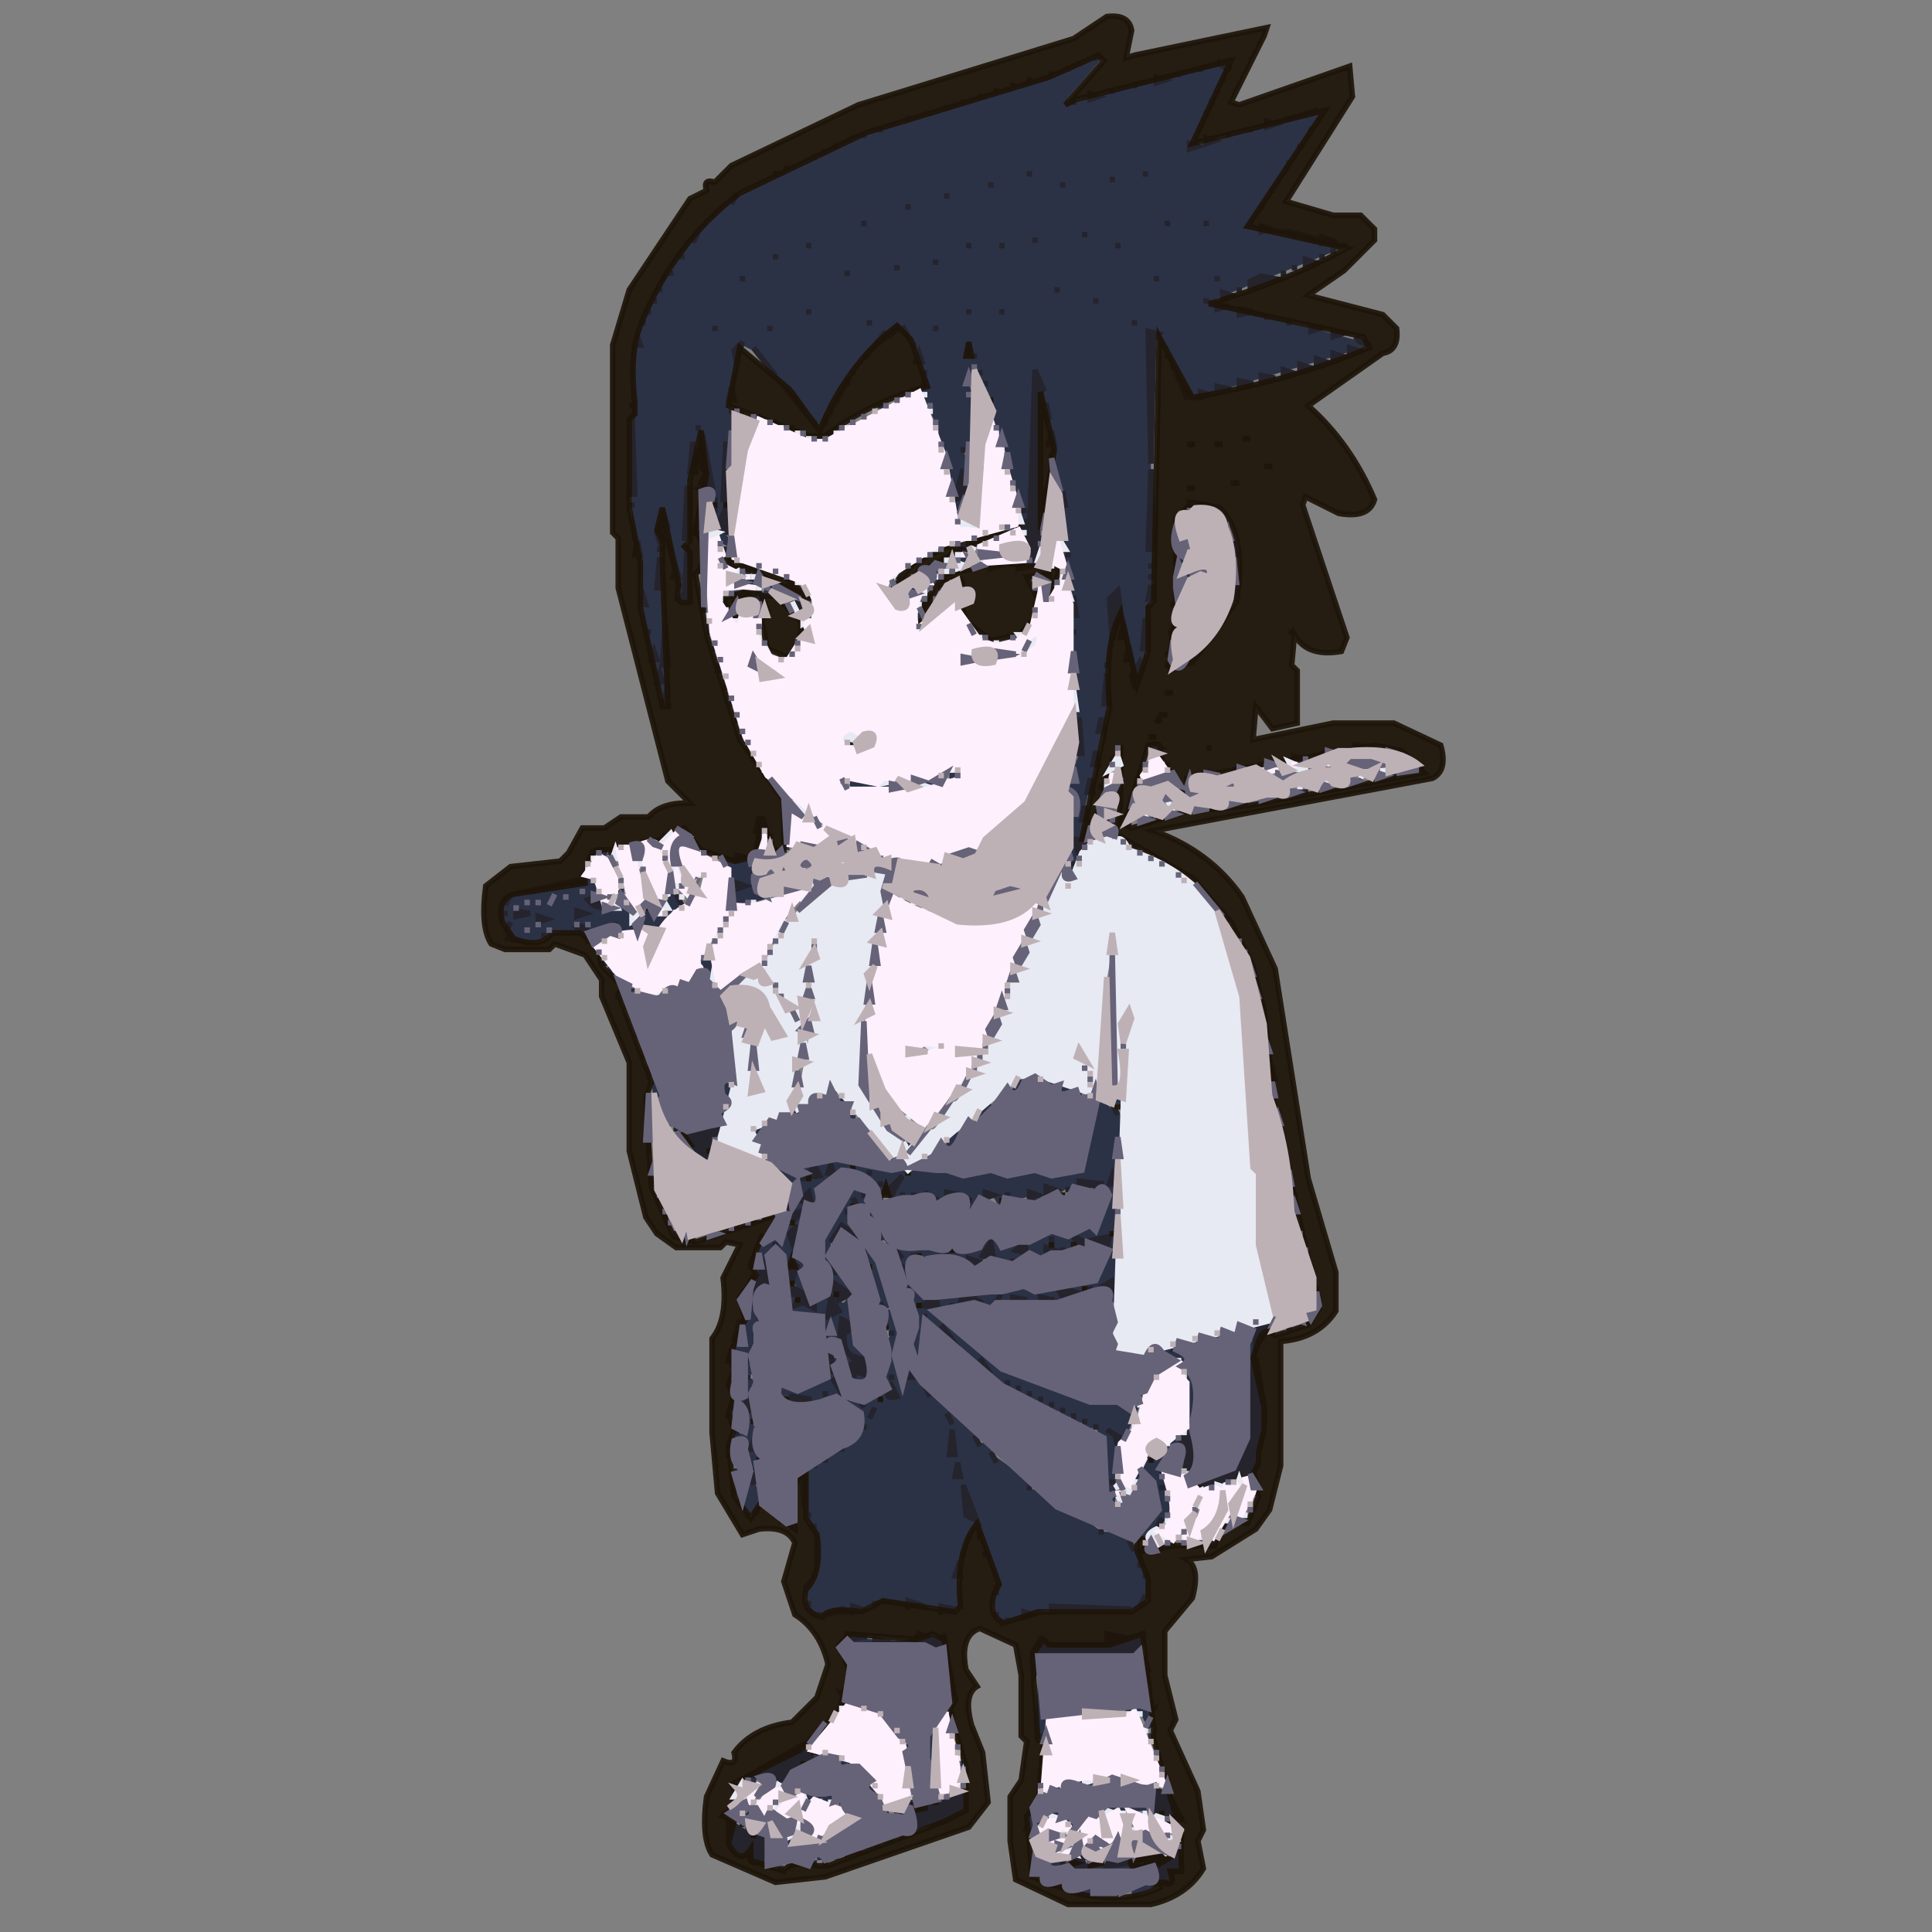 <svg viewBox="0 0 350 350" version="1.1" xmlns="http://www.w3.org/2000/svg"><rect x="0" y="0" width="350" height="350" fill="#808080" stroke="none"/><path fill="rgb(44,50,69)" stroke="rgb(44,50,69)" stroke-width="1" opacity="1" d="M 199.5 10 L 193 17.5 Q 192.3 19.8 194.5 19 L 222.5 11 L 222 12.5 L 215 26.5 L 216.5 27 L 238.5 20 L 239 21.5 L 226 40.5 L 228.5 42 L 233.5 42 L 243 44.5 L 218 54.5 L 247 62.5 L 215 72 L 210 60 L 208 60.5 L 208 83.5 L 208 85.5 L 208 99.5 L 209 101.5 L 208 106.5 L 207 119.5 L 205.5 122 L 202.5 107 L 201 108.5 L 201 119.5 L 200 120.5 L 200 122.5 L 200 129.5 L 196 146.5 L 196 152 Q 192.7 153.3 194 148.5 L 195 144.5 L 194 142.5 L 196 136.5 L 196 130.5 L 195 129.5 Q 196.4 120.6 194 115.5 L 194 113.5 L 195 108.5 L 193 101.5 L 193 99.5 L 192 92.5 L 193 89.5 L 191 85.5 L 191 78.5 L 187.5 67 L 186.5 96 L 185 93.5 L 185 91.5 Q 182.4 88.6 183 82.5 L 179 73.5 L 180 72.5 Q 176.9 70.8 178.5 69 L 177 68.5 Q 179.3 67.3 176.5 66 L 175 69.5 L 176 72.5 Q 177.7 79.7 174 81.5 L 175 84.5 L 174 89.5 Q 176.3 90.8 173.5 92 L 173 89.5 L 170 76.5 L 167 70.5 L 168 67.5 L 163.5 59 L 156 64.5 L 148.5 78 L 136.5 63 L 134.5 62 L 133 63.5 L 132 74.5 L 133 77.5 L 131 80.5 L 130.5 95 Q 127.7 93.8 130 92.5 L 128.5 89 L 127 88.5 L 129 88 L 126.5 77 L 124 88.5 L 123.5 108 L 119.5 92 L 119 106.5 L 120 107.5 L 121 125.5 L 120 125.5 L 117 113.5 L 116 98.5 L 115 97.5 L 115 63.5 Q 120.1 47.1 131.5 37 L 154.5 25 L 190.5 14 L 199.5 10 Z M 187 31 L 187 32 L 187 31 Z M 208 31 L 208 32 L 208 31 Z M 202 32 L 202 33 L 202 32 Z M 180 33 L 180 34 L 180 33 Z M 193 33 L 193 34 L 193 33 Z M 172 35 L 172 36 L 172 35 Z M 165 37 L 165 38 L 165 37 Z M 157 40 L 157 41 L 157 40 Z M 212 40 L 212 41 L 212 40 Z M 219 40 L 219 41 L 219 40 Z M 197 42 L 197 43 L 197 42 Z M 188 43 L 188 44 L 188 43 Z M 147 44 L 147 45 L 147 44 Z M 176 44 L 176 45 L 176 44 Z M 182 44 L 182 45 L 182 44 Z M 203 44 L 203 45 L 203 44 Z M 141 46 L 141 47 L 141 46 Z M 170 47 L 170 48 L 170 47 Z M 163 48 L 163 49 L 163 48 Z M 154 49 L 154 50 L 154 49 Z M 135 50 L 135 51 L 135 50 Z M 210 50 L 210 51 L 210 50 Z M 221 50 L 221 51 L 221 50 Z M 192 52 L 192 53 L 192 52 Z M 199 54 L 199 55 L 199 54 Z M 147 56 L 147 57 L 147 56 Z M 176 56 L 176 57 L 176 56 Z M 182 56 L 182 57 L 182 56 Z M 158 58 L 158 59 L 158 58 Z M 206 58 L 206 59 L 206 58 Z M 130 59 L 130 60 L 130 59 Z M 140 59 L 140 60 L 140 59 Z M 170 59 L 170 60 L 170 59 Z M 176 62 L 175 65 L 177 65 L 176 62 Z"/><path fill="rgb(44,50,69)" stroke="rgb(44,50,69)" stroke-width="1" opacity="1" d="M189.5 91L190 92.5 189 92.5 189.5 91zM217.5 91L217.5 92 217.5 91zM214.5 92L214.5 93 214.5 92zM173.5 93L173.5 94 173.5 93zM221.5 94L221.5 95 221.5 94zM183.5 95L182.5 97 183.5 95zM130.5 96L132 98.5 130 97.5 130.5 96zM179.5 96L179.5 97 179.5 96zM188.5 97L188.5 98 188.5 97zM177.5 98L177.5 99 177.5 98zM186.5 98L188 102.5 187 102.5 186.5 98zM223.5 99L224 100.5 223 100.5 223.5 99zM131.5 100L131.5 101 131.5 100zM172.5 100L172.5 101 172.5 100zM213.5 100L214 101.5 213 101.5 213.5 100zM170.5 101L171.5 103 170.5 101zM174.5 101L174.5 102 174.5 101zM136.5 102L136.5 103 136.5 102zM168.5 102L169.5 104 168.5 102zM178.5 102L178.5 103 178.5 102zM215.5 104L215.5 105 215.5 104zM135.5 105L137 105.5 135.5 106 135.5 105zM163.5 105L163.5 106 163.5 105zM166.5 105L165.5 107 166.5 105zM169.5 105L169.5 106 169.5 105zM139.5 106L138.5 108 139.5 106zM223.5 106L224 107.5 223 107.5 223.5 106zM133.5 107L133.5 108 133.5 107zM141.5 107L141.5 108 141.5 107zM187.5 107L187.5 108 187.5 107zM190.5 107L190.5 108 190.5 107zM135.5 108L137 108.5 135.5 109 135.5 108zM143.5 108L143.5 109 143.5 108zM131.5 109L131.5 110 131.5 109zM168.5 109L168.5 110 168.5 109zM187.5 109L187.5 110 187.5 109zM222.5 110L222.5 111 222.5 110zM166.5 111L166.5 112 166.5 111zM174.5 111L174.5 112 174.5 111zM137.5 112L137.5 113 137.5 112zM221.5 112L221.5 113 221.5 112zM128.5 113L128.5 114 128.5 113zM145.5 113L146 114.5 145 114.5 145.5 113zM213.5 113L213 114.5 212.5 116 212 114.5 213.5 113zM218.5 116L217.5 118 218.5 116zM129.5 117L129.5 118 129.5 117zM184.5 118L184.5 119 184.5 118zM131.5 123L131.5 124 131.5 123zM132.5 127L132.5 128 132.5 127zM153.5 133L153.5 134 153.5 133zM243.5 136L243.5 137 243.5 136zM201.5 137L201.5 138 201.5 137zM210.5 137L210.5 138 210.5 137zM234.5 137L236 137.5 234.5 138 234.5 137zM255.5 137L255.5 138 255.5 137zM228.5 138L228.5 139 228.5 138zM244.5 138L244.5 139 244.5 138zM172.5 140L172.5 141 172.5 140zM200.5 140L200.5 141 200.5 140zM206.5 140L206.5 141 206.5 140zM217.5 140L217.5 141 217.5 140zM251.5 140L251.5 141 251.5 140zM167.5 141L169 141.5 167.5 142 167.5 141zM246.5 141L246.5 142 246.5 141zM154.5 142L161 142.5 154.5 143 154.5 142zM205.5 143L205.5 144 205.5 143zM215.5 143L215.5 144 215.5 143zM235.5 143L235.5 144 235.5 143zM202.5 144L202.5 145 202.5 144zM230.5 144L230.5 145 230.5 144zM224.5 145L224.5 146 224.5 145zM204.5 146L204.5 147 204.5 146zM213.5 147L213.5 148 213.5 147zM200.5 148L200.5 149 200.5 148zM203.5 148L203.5 149 203.5 148zM208.5 148L208.5 149 208.5 148zM138.5 149L138.5 150 138.5 149zM197.5 149L197.5 150 197.5 149zM137.5 151L138 154.5 137 154.5 137.5 151zM201.5 152L201.5 153 201.5 152zM142.5 153L142.5 154 142.5 153zM194.5 153L195 155.5 194 155.5 194.5 153zM109.5 154L109.5 155 109.5 154zM140.5 154L140.5 155 140.5 154zM132 156Q135.8 155 137 157.5L137 159.5 138 162.5 133 164Q131.5 160.2 134.5 161L134.5 160 132 158.5 132 156zM170.5 156L170.5 157 170.5 156zM161.5 157L161.5 158 161.5 157zM194.5 157L194.5 158 194.5 157zM212.5 157L212.5 158 212.5 157zM106.5 159L108 161.5 106.5 164 111.5 165Q112.8 162.8 114 165.5L115 169Q111.3 170.5 112 167.5L110.5 168 109 168.5 111 169.5 108.5 171 108.5 169 104.5 167 104 169 99.5 168Q97.8 171.5 92 170L93 167.5 91 166.5 91 164.5 93.5 162 106.5 159zM106 161L106 162 106 161zM101 162L101 163 101 162zM103 162L103 163 103 162zM96 163L96 164 96 163zM98 163L98 164 98 163zM100 163L100 164 100 163zM94 164L93 166 96 166 94 164zM105 165L105 166 106 166 105 165zM97 166L97 168 99 167 97 166zM107 167L107 168 107 167zM96 168L96 169 96 168zM215.5 159L215.5 160 215.5 159zM112.5 161L112.5 162 112.5 161zM121.5 162L123 164.5Q122.2 168.7 116.5 168L117 166.5 117.5 165 121 166 121.5 162zM178.5 162L178.5 163 178.5 162zM222.5 166L222.5 167 222.5 166zM223.5 168L223.5 169 223.5 168zM106.5 170L106.5 171 106.5 170zM127 174Q130.3 172.7 129 177.5L128 177.5 127 174zM110.5 175L111.5 177 110.5 175zM124.5 178L124.5 179 124.5 178zM227.5 178L227.5 179 227.5 178zM112.5 179L113 180.5 112 180.5 112.5 179zM114.5 179L114.5 180 114.5 179zM122.5 179L122.5 180 122.5 179zM116.5 180L120 180.5 116.5 181 116.5 180zM129.5 180L130.5 182 129.5 180zM113.5 182L113.5 183 113.5 182zM133.5 182L133.5 183 133.5 182zM131.5 183L131.5 184 131.5 183zM228.5 183L228.5 184 228.5 183zM114.5 184L114.5 185 114.5 184zM145.5 185L145.5 186 145.5 185zM115.5 186L115.5 187 115.5 186zM132.5 186L133 192.5 132 192.5 132.5 186zM229.5 188L229.5 189 229.5 188zM116.5 190L116.5 191 116.5 190zM117.5 193L117.5 194 117.5 193zM230.5 194L231 195.5 230 195.5 230.5 194zM185.5 195L187 195.5 183.5 198 185.5 195zM118.5 196L120 199.5 119 199.5 118.5 196zM131.5 196L132 198.5 131 198.5 131.5 196zM189.5 196L191 196.5 189.5 197 189.5 196zM151.5 197L151.5 198 151.5 197zM192.5 197L194 197.5 192.5 198 192.5 197zM149.5 198L149.5 199 149.5 198zM195.5 198L195.5 199 195.5 198zM152.5 199L152.5 200 152.5 199zM198 199L203 202.5 201 214.5Q203.8 216.3 202 222.5L202 224.5 201.5 226 201 224 195.5 225 194 224.5 193.5 227 192 226.5 191.5 228 190.5 224 189 228 186 226.5 185.5 225 184.5 228 180 229 179.5 225 176.5 230 176.5 228 174.5 229 171.5 227 168 228 167.5 230 167 227Q163 225.6 165 232.5 167 236.2 169 234.5L169 236 165 236 164.5 233Q163.3 235.2 162 232.5L164 232.5 163 230.5 163.5 229Q161.3 229.8 162 227.5 164.8 225.7 160.5 224L159 224.5 159 222.5 157 219.5 154 217.5 153 219.5Q159.5 225.5 161 236.5L158 236.5 159 234.5 157 226.5 153.5 222 150 224.5 150 226.5 151.5 231 153 230.5 152 231.5 155 234.5 154 235.5 155 243.5 157 245.5 153.5 248 152 244.5 154 240.5 152 239.5Q153 244.5 150 243.5L150 247.5 149 247.5 150 242.5 148 239.5 148.5 238Q142.7 235.9 144 240.5L142.5 247 142 241.5Q144.3 240.2 143 235.5 140.3 233.8 142 227.5L140.5 225 138.5 228 137.5 226 140.5 224 142 224.5 142 222Q144.7 223.1 144 220.5L144 218.5 145 214.5 143 215.5 142.5 217 142 215.5 143 214.5 140.5 211Q142.5 215 144.5 211L147 211Q145.9 213.7 148.5 213L148.5 211Q151.1 210.2 150 213.5L148 217.5 148.5 219 146.5 216Q143.8 217.3 146 218.5L144 222.5 144.5 224 143 223.5 146 229.5 145 232.5 147 235.5 146.5 237 150 234.5 151 232.5Q148.3 230.2 149 224.5L154.5 215Q156.8 214.3 156 216.5L158 216.5Q155.5 218 159 219.5L163.5 226 167.5 225 172.5 227 177.5 226 179.5 224 182.5 226 185.5 224 188.5 225Q190 221.5 191.5 224L194.5 223 195.5 224 200 221.5 201 216.5 200 214Q194.5 213.2 191.5 216L189 215 187.5 218 187.5 216 183.5 217Q182.2 214.8 181 217.5L182.5 220 180 216 176 218.5 175.5 220 175 218.5 175.5 217 171 216 169.5 219 168.5 216 166.5 217 165 216.5 163.5 219 164 217.5 163.5 216 162 216.5Q162.7 213.9 160 215L159.5 217 156.5 213Q153.9 213.7 155 211 157.7 209.9 157 212.5L158.5 212 162 211.5 157.5 206 164.5 213 165.5 212 170.5 213 173.5 212 178.5 213 181.5 212 185.5 213 187.5 212 191.5 212Q196.9 213.9 196 210.5L198 199zM145 212L146 214 147 214 145 212zM164 213L164 214 164 213zM160 214L160 215 160 214zM163 214L163 215 163 214zM145 219L145 220 145 219zM164 227L164 228 164 227zM144 228L143 235 145 234 144 231Q146 229 144 228zM152 233L151 235Q153 238 154 235L152 233zM146 234L144 237 146 236 146 234zM151 235L150 239 152 238 151 235zM151 240L150 242 151 242 151 240zM154 244L154 245 154 244zM155 245L155 246 155 245zM202.5 199L202.5 200 202.5 199zM146.5 200L146.5 201 146.5 200zM179.5 200L176.5 204 179.5 200zM120.5 201L120.5 202 120.5 201zM130.5 201L131 202.5 129 203.5 130.5 201zM143.5 201L145 201.5 142.5 203 143.5 201zM231.5 201L231.5 202 231.5 201zM154.5 202L154.5 203 154.5 202zM121.5 203L121.5 204 121.5 203zM140.5 203L140.5 204 140.5 203zM123.5 204L123.5 205 123.5 204zM127.5 204L127.5 205 127.5 204zM137.5 204L138 205.5 137 205.5 137.5 204zM129.5 205L129.5 206 129.5 205zM173.5 205L171.5 208 173.5 205zM117.5 207L117.5 208 117.5 207zM138.5 207L138.5 208 138.5 207zM164.5 207L164.5 208 164.5 207zM232.5 207L232.5 208 232.5 207zM128.5 209L128.5 210 128.5 209zM139.5 209L139.5 210 139.5 209zM168.5 209L167.5 211 168.5 209z"/><path fill="rgb(44,50,69)" stroke="rgb(44,50,69)" stroke-width="1" opacity="1" d="M151 210L154 211.5 151.5 213 151 210zM233.5 211L233.5 212 233.5 211zM118.5 213L118.5 214 118.5 213zM198.5 215L198.5 216 198.5 215zM119.5 217L119.5 218 119.5 217zM198.5 217L198.5 218 198.5 217zM234.5 217L234.5 218 234.5 217zM141.5 219L141.5 220 141.5 219zM138.5 220L138.5 221 138.5 220zM168.5 220L168.5 221 168.5 220zM140.5 221L140.5 222 140.5 221zM133.5 222L133.5 223 133.5 222zM235.5 222L235.5 223 235.5 222zM130.5 223L130.5 224 130.5 223zM172.5 224L172.5 225 172.5 224zM196.5 226L196.5 227 196.5 226zM201.5 227L202 231.5 198.5 234 196.5 233 196.5 235 192 234 191.5 236 188.5 235 186.5 236 183.5 235 181.5 236 180 235.5Q180.7 238.5 177 237 178.1 234.3 175.5 235L175.5 234 180.5 233 181.5 235 185.5 233 188.5 234 190.5 233 192.5 233 194.5 232 196.5 232 200 230.5 201.5 227zM184.5 229L184.5 230 184.5 229zM237.5 229L237.5 230 237.5 229zM137.5 230L138 232.5 136.5 235 136 233.5 137.5 230zM156.5 230L156.5 231 156.5 230zM139.5 232L141 234.5 139 233.5 139.5 232zM238.5 233L238.5 234 238.5 233zM134.5 234L134.5 235 134.5 234zM201.5 234L202 235.5 201 235.5 201.5 234zM170 235Q173.8 234 175 236.5L173.5 237 171.5 237Q168.9 237.7 170 235zM134.5 237L134.5 238 134.5 237zM136.5 237L137 239 139 239.5 137 240 136 242.5 136 244.5 135.5 246 133 244.5 135 244 134 239.5 136 239 136.5 237z"/><path fill="rgb(44,50,69)" stroke="rgb(44,50,69)" stroke-width="1" opacity="1" d="M 166 237 L 168.5 237 L 185.5 250 L 204.5 255 L 206 254.5 L 203.5 260 L 202 260.5 L 202 267.5 L 201.5 272 L 200 270.5 Q 201.9 261.6 198.5 258 L 197 258.5 L 196.5 257 L 195 257.5 L 194.5 256 L 193 256.5 L 192.5 255 L 191 255.5 L 190.5 254 L 189 254.5 L 188.5 253 L 187 253.5 L 186.5 252 L 185 252.5 L 184.5 251 L 183 251.5 L 182.5 250 Q 181.3 252.2 180 249.5 L 177.5 246 Q 175.8 248.7 174 244.5 L 171.5 241 Q 169.8 243.8 168 239.5 L 167.5 238 L 166.5 248 L 165 243.5 L 166 240.5 L 164.5 238 L 166 238.5 L 166 237 Z M 171 240 L 171 241 L 171 240 Z M 201 259 L 201 260 L 202 260 L 201 259 Z"/><path fill="rgb(44,50,69)" stroke="rgb(44,50,69)" stroke-width="1" opacity="1" d="M160 238Q163 236.8 162 240.5L163 244.5 162 246.5 163.5 251 164.5 247 165.5 250 167 249.5 168.5 253 176 259.5 177.5 262Q179.8 261.3 179 263.5L186 268.5Q185.2 271.1 188.5 270L199.5 278 201.5 278Q204.8 276.9 204 279.5L206 281.5 208 288.5 205.5 291Q190.1 289.1 181.5 294L180 289.5 181 286.5 176.5 275 173 285.5 174 291 158.5 290 153.5 292 151.5 292Q146.1 293.9 147 290.5L146 287.5 148 285.5 148 276.5Q144.4 273.6 146 265.5L148 265.5 148.5 264 150 264.5 151.5 262 153 262.5 155.5 259 157 258.5 156 256 149.5 252 149 254 141 253 141.5 248 142 251 146.5 252 151.5 249 151 250.5 153.5 254Q155 251.5 156.5 255 158.3 251.9 160 253.5L160.5 252 162.5 253 160 249.5 161 248.5 160 245.5 162 241.5 160 238zM162 249L162 250 162 249zM159 255L159 256 159 255zM158 256L158 257 158 256zM172 256L172 257 172 256zM173 257L173 258 173 257zM173 259L172 264 173 264 173 259zM174 265L173 268 174 268 174 265zM175 269L174 272 175 272 175 269zM176 272L175 275 176 275 176 272zM228.5 239L228.5 240 228.5 239zM201.5 240L202 241.5 201 241.5 201.5 240zM225.5 240L227 240.5 225.5 241 225.5 240zM233.5 240L233.5 241 233.5 240zM133.5 241L134 242.5 133 242.5 133.5 241zM222.5 241L224 241.5 222.5 242 222.5 241zM230.5 241L230.5 242 230.5 241zM218.5 242L221 242.5 218.5 243 218.5 242zM214.5 243L217 243.5 214.5 244 214.5 243zM226.5 243L227 249.5 226 249.5 226.5 243zM201.5 244L201.5 245 201.5 244zM210.5 244L215 246.5 213.5 246Q209.7 245.8 210.5 244zM137.5 245L138.5 247 137.5 245zM206.5 245L208 245.5 206.5 246 206.5 245zM151.5 246L151.5 247 151.5 246zM135.5 247L136 248.5 135 248.5 135.5 247z"/><path fill="rgb(44,50,69)" stroke="rgb(44,50,69)" stroke-width="1" opacity="1" d="M156.5 247L156.5 250Q154.3 250.8 155 248.5L156.5 247zM215.5 249L216 257.5 215 257.5 215.5 249zM132.5 250L132.5 251 132.5 250zM135 250L137 250.5 134.5 255 134 253.5 135 250zM137.5 252L137.5 253 137.5 252zM206.5 252L206.5 253 206.5 252zM139.5 253L139.5 254 139.5 253zM141.5 254L142 255.5 141 255.5 141.5 254zM132.5 255L133 256.5 132 256.5 132.5 255zM135 256L137 256.5 136.5 258 139 258.5 137 259 136 263 141 265.5 139.5 266 137 264.5 136.5 266 135 261 133 260.5 135 260 135 256zM142.5 257Q142 263 145 265.5L143 264.5 142.5 257zM215.5 259L215.5 260 215.5 259zM212.5 261L214 261.5 210 264.5 211 268.5 211 270.5 212 273.5 207.5 279 206 278.5 210 272.5 207.5 267 206.5 269 206 267.5 207 265 212.5 261zM225.5 261L226 262.5 225 262.5 225.5 261zM132.5 262L133 263.5 132 263.5 132.5 262zM133.5 265L138 271.5 137 274 134 272.5 135 267.5 133.5 265zM213.5 265L213.5 266 213.5 265zM211.5 266L211.5 267 211.5 266zM215.5 266L215.5 267 215.5 266zM222.5 266L222.5 267 222.5 266zM144.5 267L144.5 268 144.5 267zM220.5 267L220.5 268 220.5 267zM216 268L218 268.5 216 269.5 216 268z"/><path fill="rgb(44,50,69)" stroke="rgb(44,50,69)" stroke-width="1" opacity="1" d="M133.5 269L134 270.5 133 270.5 133.5 269zM227.5 270L227.5 271 227.5 270zM140.5 274L140.5 275 140.5 274zM212.5 279L212.5 280 212.5 279zM217.5 279L217.5 280 217.5 279zM219.5 279L219.5 280 219.5 279zM207.5 280L207.5 281 207.5 280zM152.5 297L152.5 298 152.5 297zM154.5 297L158 297.5 154.5 298 154.5 297zM168.5 298L170 298.5 168.5 299 168.5 298zM152.5 299L152.5 300 152.5 299zM189.5 299L206 299.5 189.5 300 189.5 299zM153.5 301L153.5 302 153.5 301zM171.5 303L173 307.5 172 307.5 171.5 303zM207.5 303L208 304.5 207 304.5 207.5 303zM153.5 305L153.5 306 153.5 305zM188.5 305L190 314 188 313.5 188.5 305zM152.5 307L155 308.5 153.5 309 152.5 307zM171.5 309L170.5 311 171.5 309zM204.5 309L207.5 310 209 309.5 208 311.5 208.5 313 207 310Q203.7 310.8 204.5 309zM172.5 311L172.5 312 172.5 311zM168.5 314L169 318.5 168 318.5 168.5 314zM208.5 314L208.5 315 208.5 314zM164.5 316L164.5 317 164.5 316zM148.5 317L149 318.5 148 318.5 148.5 317zM150.5 318L150.5 319 150.5 318zM146.5 319L146.5 320 146.5 319zM152.5 319L155 320.5 153.5 320 152.5 319zM174.5 319L174.5 320 174.5 319zM144.5 320L144.5 321 144.5 320zM142.5 321L141.5 323 142.5 321zM136.5 322L136.5 323 136.5 322zM188.5 322L188.5 323 188.5 322zM143.5 323L143.5 324 143.5 323zM157.5 323L158.5 325 157.5 323zM195.5 323L198 323.5 195.5 324 195.5 323zM205.5 323L208 323.5 205.5 324 205.5 323zM145.5 324L148 325.5 146.5 326 145.5 324zM191.5 324L193 324.5 191.5 325 191.5 324zM149.5 325L151 325.5 149.5 326 149.5 325zM165.5 325L166 326.5 165 326.5 165.5 325zM172.5 325L172.5 326 172.5 325zM189.5 325L189.5 326 189.5 325zM152.5 326L152.5 327 152.5 326zM159.5 326L160 327.5 159 327.5 159.5 326zM168.5 326L168.5 327 168.5 326zM154.5 327L154.5 328 154.5 327zM200.5 327L208 327.5 200.5 328 200.5 327zM131.5 328L131.5 329 131.5 328zM133.5 328L133.5 329 133.5 328zM135.5 328L135.5 329 135.5 328zM162.5 328L164 328.5 162.5 329 162.5 328zM165.5 328L165.5 329 165.5 328zM190.5 328L192 328.5 190.5 329 190.5 328zM197.5 328L197.5 329 197.5 328zM209.5 328L209.5 329 209.5 328zM155 329L157 329.5 155 330.5 155 329zM158.5 329L160 329.5 158.5 330 158.5 329zM186.5 329L189 329.5 186 331 186.5 329zM193.5 329L194.5 331 193.5 329zM135.5 331L135.5 332 135.5 331zM153.5 331L153.5 332 153.5 331zM151.5 332L151.5 333 151.5 332zM163.5 332L163.5 333 163.5 332zM138.5 333L139 334.5 138 334.5 138.5 333zM141.5 333L144 334.5 142.5 335 141.5 333zM149.5 333L149.5 334 149.5 333zM160.5 333L160.5 334 160.5 333zM200.5 333L200.5 334 200.5 333zM147.5 334L147.5 335 147.5 334zM157.5 334L157.5 335 157.5 334zM187.5 335L188.5 337 187.5 335zM148.5 336L148.5 337 148.5 336zM151.5 336L151.5 337 151.5 336zM196.5 336L196.5 337 196.5 336zM204.5 336L204.5 337 204.5 336zM143.5 337L143.5 338 143.5 337zM190.5 337L192 337.5 190.5 338 190.5 337zM194.5 338L206 338.5 194.5 339 194.5 338zM188.5 339L188.5 340 188.5 339zM192.5 340L191.5 342 192.5 340zM197.5 341L198 343 195 342.5 197.5 341zM202.5 341L202.5 342 202.5 341zM207.5 341L209 341.5 205.5 343 205.5 342 207.5 341z"/><path fill="rgb(37,36,45)" stroke="rgb(37,36,45)" stroke-width="1" opacity="1" d="M198.5 10L198.5 11 198.5 10zM195.5 11L195.5 12 195.5 11zM220.5 11L223 12.5 221.5 12 220.5 11zM193.5 12L193.5 13 193.5 12zM217.5 12L217.5 13 217.5 12zM190.5 13L190.5 14 190.5 13zM213.5 13L213.5 14 213.5 13zM186.5 14L186.5 15 186.5 14zM209.5 14L211 14.5 209.5 15 209.5 14zM221.5 14L221.5 15 221.5 14zM183.5 15L183.5 16 183.5 15zM205.5 15L205.5 16 205.5 15zM180.5 16L180.5 17 180.5 16zM201.5 16L201.5 17 201.5 16zM220.5 16L220.5 17 220.5 16zM177.5 17L177.5 18 177.5 17zM197.5 17L199 17.5 197.5 18 197.5 17zM174.5 18L174.5 19 174.5 18zM194.5 18L194.5 19 194.5 18zM219.5 18L219.5 19 219.5 18zM171.5 19L171.5 20 171.5 19zM168.5 20L168.5 21 168.5 20zM218.5 20L218.5 21 218.5 20zM237.5 20L237.5 21 237.5 20zM239.5 20L239.5 21 239.5 20zM164.5 21L164.5 22 164.5 21zM233.5 21L233.5 22 233.5 21zM229.5 22L231 22.5 229.5 23 229.5 22zM159.5 23L159.5 24 159.5 23zM226.5 23L226.5 24 226.5 23zM237.5 23L237.5 24 237.5 23zM156.5 24L156.5 25 156.5 24zM222.5 24L222.5 25 222.5 24zM218.5 25L220 25.5 218.5 26 218.5 25zM151.5 26L151.5 27 151.5 26zM215.5 26L217 26.5 215.5 27 215.5 26zM235.5 26L235.5 27 235.5 26zM149.5 27L149.5 28 149.5 27zM147.5 28L147.5 29 147.5 28zM233.5 29L233.5 30 233.5 29zM142.5 30L142.5 31 142.5 30zM140.5 31L140.5 32 140.5 31zM186.5 31L186.5 32 186.5 31zM207.5 31L207.5 32 207.5 31zM201.5 32L201.5 33 201.5 32zM179.5 33L179.5 34 179.5 33zM192.5 33L192.5 34 192.5 33zM230.5 34L230.5 35 230.5 34zM133.5 35L132.5 37 133.5 35zM171.5 35L171.5 36 171.5 35zM164.5 37L164.5 38 164.5 37zM228.5 37L228.5 38 228.5 37zM156.5 40L156.5 41 156.5 40zM211.5 40L211.5 41 211.5 40zM218.5 40L218.5 41 218.5 40zM228.5 41L230 41.5 228.5 42 228.5 41zM126.5 42L125.5 44 126.5 42zM196.5 42L196.5 43 196.5 42zM234.5 42L234.5 43 234.5 42zM187.5 43L187.5 44 187.5 43zM239.5 43L241 43.5 239.5 44 239.5 43zM146.5 44L146.5 45 146.5 44zM175.5 44L175.5 45 175.5 44zM181.5 44L181.5 45 181.5 44zM202.5 44L202.5 45 202.5 44zM243.5 44L243.5 45 243.5 44zM241.5 45L241.5 46 241.5 45zM123.5 46L123.5 47 123.5 46zM140.5 46L140.5 47 140.5 46zM239.5 46L239.5 47 239.5 46zM169.5 47L169.5 48 169.5 47zM236.5 47L238 47.5 236.5 48 236.5 47zM162.5 48L162.5 49 162.5 48zM234.5 48L234.5 49 234.5 48zM121.5 49L121.5 50 121.5 49zM153.5 49L153.5 50 153.5 49zM232.5 49L232.5 50 232.5 49zM134.5 50L134.5 51 134.5 50zM209.5 50L209.5 51 209.5 50zM220.5 50L220.5 51 220.5 50zM228.5 50L231 50.5 226.5 52 226.5 51 228.5 50zM119.5 52L119.5 53 119.5 52zM191.5 52L191.5 53 191.5 52zM224.5 52L224.5 53 224.5 52zM221.5 53L223 53.5 221.5 54 221.5 53zM118.5 54L118.5 55 118.5 54zM198.5 54L198.5 55 198.5 54zM218.5 54L218.5 55 218.5 54zM220.5 55L222 55.5 220.5 56 220.5 55zM117.5 56L117.5 57 117.5 56zM146.5 56L146.5 57 146.5 56zM175.5 56L175.5 57 175.5 56zM181.5 56L181.5 57 181.5 56zM224.5 56L227 56.5 224.5 57 224.5 56zM229.5 57L229.5 58 229.5 57zM116.5 58L116.5 59 116.5 58zM157.5 58L157.5 59 157.5 58zM205.5 58L205.5 59 205.5 58zM233.5 58L233.5 59 233.5 58zM129.5 59L129.5 60 129.5 59zM139.5 59L139.5 60 139.5 59zM163.5 59L164.5 61 163.5 59zM169.5 59L169.5 60 169.5 59zM237.5 59L239 59.5 237.5 60 237.5 59zM160.5 60L156.5 65 160.5 60zM208 60L210 60.5 209 61.5 208.5 84 208 60zM241.5 60L243 60.5 241.5 61 241.5 60zM115.5 61L116 62.5 115 62.5 115.5 61zM245.5 61L248 62.5 246.5 62 245.5 61zM134.5 62L134 63.5 133.5 66 133 63.5 134.5 62zM165.5 62L165.5 63 165.5 62zM210.5 62L210.5 63 210.5 62zM136.5 63L140.5 68 136.5 63zM244.5 63L246 63.5 244.5 64 244.5 63zM166.5 64L167 65.5 166 65.5 166.5 64zM176.5 64L176.5 65 176.5 64zM211.5 64L211.5 65 211.5 64zM241.5 64L243 64.5 241.5 65 241.5 64zM238.5 65L240 65.5 238.5 66 238.5 65zM212.5 66L212.5 67 212.5 66zM235.5 66L237 66.5 235.5 67 235.5 66zM154.5 67L154.5 68 154.5 67zM167.5 67L167.5 68 167.5 67zM177.5 67L177.5 68 177.5 67zM187.5 67L189 70.5 188 71.5 188 95.5 188 97.5 187.5 101 185 94.5 186 94.5 186.5 96 187.5 67zM232.5 67L234 67.5 232.5 68 232.5 67zM213.5 68L213.5 69 213.5 68zM228.5 68L231 68.5 228.5 69 228.5 68zM153.5 69L153.5 70 153.5 69zM178.5 69L178.5 70 178.5 69zM224.5 69L227 69.5 224.5 70 224.5 69zM132.5 70L133 72.5 132 72.5 132.5 70zM166.5 70L166.5 71 166.5 70zM214.5 70L214.5 71 214.5 70zM220.5 70L223 70.5 220.5 71 220.5 70zM143.5 71L145.5 74 143.5 71zM217.5 71L219 71.5 217.5 72 217.5 71zM151.5 72L151.5 73 151.5 72zM114.5 73L114.5 74 114.5 73zM159.5 73L159.5 74 159.5 73zM189.5 73L190 75.5 189 75.5 189.5 73zM132.5 74L132.5 75 132.5 74zM134.5 74L134.5 75 134.5 74zM150.5 74L150.5 75 150.5 74zM114.5 75L115 89.5 114 89.5 114.5 75zM137.5 75L137.5 76 137.5 75zM140.5 76L140.5 77 140.5 76zM147.5 76L147.5 77 147.5 76zM149.5 76L149.5 77 149.5 76zM126.5 77L126.5 78 126.5 77zM143.5 77L143.5 78 143.5 77zM150.5 78L150.5 79 150.5 78zM190.5 78L191 80.5 190 80.5 190.5 78zM148.5 79L148.5 80 148.5 79zM225.5 79L225.5 80 225.5 79zM125.5 80L126 85.5 125 85.5 125.5 80z"/><path fill="rgb(37,36,45)" stroke="rgb(37,36,45)" stroke-width="1" opacity="1" d="M127.5 80L129 88 127 87.5 128 85.5Q125.6 84.1 127.5 80zM131.5 80L132 90.5 131 90.5 131.5 80zM215.5 80L215.5 81 215.5 80zM220.5 80L220.5 81 220.5 80zM174.5 81L174.5 82 174.5 81zM190.5 82L190.5 83 190.5 82zM229.5 84L229.5 85 229.5 84zM174.5 85L175 89.5 173 90.5 174.5 85zM208.5 85L209 99.5 208 99.5 208.5 85zM223.5 87L223.5 88 223.5 87zM124.5 88L125 97.5 124 97.5 124.5 88zM215.5 88L215.5 89 215.5 88zM189.5 89L190 90.5 189 90.5 189.5 89zM192.5 89L193 91.5 192 91.5 192.5 89zM129.5 90L129.5 91 129.5 90zM114.5 91L114.5 92 114.5 91zM215.5 91L217 91.5 215.5 92 215.5 91zM218.5 91L218.5 92 218.5 91zM129.5 92L129.5 93 129.5 92zM131.5 92L132 96.5 130 95.5 131.5 92zM173.5 92L173.5 93 173.5 92zM185.5 92L185.5 93 185.5 92zM220.5 92L220.5 93 220.5 92zM213.5 93L213.5 94 213.5 93zM120.5 94L121 95.5 119.5 98 119 96.5 120.5 94zM126.5 95L127 96.5 126 96.5 126.5 95zM222.5 95L222.5 96 222.5 95zM115.5 98L116 100.5 115 100.5 115.5 98zM174.5 98L175 99.5 174 99.5 174.5 98zM223.5 98L223.5 99 223.5 98zM119.5 99L119.5 100 119.5 99zM121.5 99L121.5 100 121.5 99zM124.5 99L125 109 123 108.5 124 107.5 124.5 99zM131.5 99L131.5 100 131.5 99zM193.5 100L193.5 101 193.5 100zM119.5 101L120 106.5 119 106.5 119.5 101zM132.5 101L132.5 102 132.5 101zM179.5 102L181 102.5 179.5 103 179.5 102zM184.5 102L187 102.5 184.5 103 184.5 102zM208.5 102L208.5 103 208.5 102zM122.5 103L123 104.5 122 104.5 122.5 103zM126.5 103L126.5 104 126.5 103zM135.5 103L135.5 104 135.5 103zM139.5 103L139.5 104 139.5 103zM163.5 103L162.5 105 163.5 103zM166.5 103L166.5 104 166.5 103zM186.5 104L186.5 105 186.5 104zM189.5 104L189.5 105 189.5 104zM208.5 104L208.5 105 208.5 104zM140.5 105L140.5 106 140.5 105zM143.5 105L142.5 107 143.5 105zM213.5 105L213.5 106 213.5 105zM170.5 106L170.5 107 170.5 106zM208.5 106L209 108.5 208 108.5 208.5 106zM134.5 107L134.5 108 134.5 107zM137.5 107L138 108.5 137 108.5 137.5 107zM202.5 107L203 110.5 201.5 116 201 108.5 202.5 107zM116.5 108L117 109.5 116 109.5 116.5 108zM145.5 108L145.5 111Q142.5 109.5 145.5 108zM194.5 108L195 111.5 194 111.5 194.5 108zM223.5 108L223.5 109 223.5 108zM212.5 109L212.5 110 212.5 109zM127.5 110L127.5 111 127.5 110zM207.5 112L208 117.5 207 117.5 207.5 112zM120.5 113L121 120.5 120 120.5 120.5 113zM203.5 113L204 115.5 203 115.5 203.5 113zM117.5 114L117.5 115 117.5 114zM128.5 114L128.5 115 128.5 114zM194.5 114L194.5 115 194.5 114zM219.5 115L219.5 116 219.5 115zM204.5 117L205 119.5 204 119.5 204.5 117zM118.5 118L119 119.5 118 119.5 118.5 118zM211.5 118L211.5 119 211.5 118zM216.5 118L215.5 120 216.5 118zM130.5 120L131 121.5 130 121.5 130.5 120zM200.5 120L200.5 121 200.5 120zM206.5 120L207 121.5 205.5 124 205 122.5 206.5 120zM211.5 120L211.5 121 211.5 120zM119.5 122L120 123.5 119 123.5 119.5 122zM200.5 122L201 127.5 200 127.5 200.5 122zM131.5 124L131.5 125 131.5 124zM211.5 125L211.5 126 211.5 125zM120.5 126L121 127.5 120 127.5 120.5 126zM210.5 129L209.5 131 210.5 129zM133.5 130L133.5 131 133.5 130zM195.5 130L196 136.5 195 136.5 195.5 130zM199.5 130L200 132.5 199 132.5 199.5 130zM134.5 133L134.5 134 134.5 133zM208.5 133L208.5 134 208.5 133zM154.5 134L154.5 135 154.5 134zM135.5 135L135.5 136 135.5 135zM208.5 135L210 135.5 208.5 136 208.5 135zM245.5 135L249 135.5 245.5 136 245.5 135zM198.5 136L199 138.5 198 138.5 198.5 136zM239.5 136L239.5 137 239.5 136zM253.5 136L253.5 137 253.5 136zM136.5 137L136.5 138 136.5 137zM211.5 138L211.5 139 211.5 138zM223.5 139L223.5 140 223.5 139zM257.5 139L257.5 140 257.5 139zM138.5 140L138.5 141 138.5 140zM252.5 140L252.5 141 252.5 140zM197.5 141L198 143.5 197 143.5 197.5 141zM213.5 141L213.5 142 213.5 141zM199.5 142L199.5 143 199.5 142zM241.5 142L241.5 143 241.5 142zM202.5 143L202.5 144 202.5 143zM236.5 143L236.5 144 236.5 143zM202.5 145L202.5 146 202.5 145zM225.5 145L225.5 146 225.5 145zM196.5 146L197 148.5 196 148.5 196.5 146zM219.5 146L219.5 147 219.5 146zM198.5 147L198.5 148 198.5 147zM137.5 148L138 150.5 137 150.5 137.5 148zM201.5 149L201.5 150 201.5 149zM204.5 149L204.5 150 204.5 149zM120.5 151L119.5 153 120.5 151zM139.5 151L139.5 152 139.5 151zM202.5 151L202.5 152 202.5 151zM116.5 152L116.5 153 116.5 152zM194.5 152L197 152.5 195.5 155 194.5 152zM111.5 153L110.5 155 111.5 153zM205.5 153L205.5 154 205.5 153zM107.5 154L106.5 156 107.5 154zM133.5 155L136 155.5 133.5 156 133.5 155zM194.5 156L194.5 157 194.5 156zM105.5 158L105.5 159 105.5 158zM136.5 158L136.5 159 136.5 158zM193.5 159L193.5 160 193.5 159zM101.5 160L101.5 161 101.5 160zM133.5 160L135 160.5 133.5 161 133.5 160zM96.5 161L96.5 162 96.5 161zM92.5 162L91.5 164 92.5 162zM122.5 162L123.5 164 122.5 162zM106.5 163Q109.8 161.9 109 164.5L107.5 164 106.5 163zM91.5 165L91.5 166 91.5 165zM93.5 165L96 165.5 93.5 166 93.5 165zM104.5 165L106 165.5 104.5 166 104.5 165zM97.5 166L99 166.5 97.5 167 97.5 166zM92.5 167L91.5 169 92.5 167zM111.5 167L111.5 168 111.5 167zM104.5 168Q106.8 167.3 106 169.5L104.5 168zM98.5 169L98.5 170 98.5 169zM109.5 174L109.5 175 109.5 174zM226.5 174L226.5 175 226.5 174zM228.5 182L228.5 183 228.5 182zM115.5 187L115.5 188 115.5 187zM229.5 187L229.5 188 229.5 187zM116.5 191L116.5 192 116.5 191zM230.5 193L230.5 194 230.5 193zM117.5 194L117.5 195 117.5 194zM201.5 200L202.5 202 201.5 200zM122.5 204L122.5 205 122.5 204zM128.5 204L130 204.5 127.5 210 124 205.5 128.5 204zM232.5 206L232.5 207 232.5 206zM117.5 208L117.5 209 117.5 208zM147.5 211L148.5 213Q145.7 213.7 147.5 211zM150.5 211L151 212.5 150 212.5 150.5 211zM157.5 212L157.5 213 157.5 212zM145.5 213L145.5 214 145.5 213zM163.5 213L162 215.5 161.5 217 161 215.5 163.5 213zM201.5 213L202 214.5 201 214.5 201.5 213zM118.5 214L118.5 215 118.5 214zM159.5 214L159.5 215 159.5 214zM195.5 214L200 214.5 195.5 215 195.5 214zM189.5 215L191 215.5 189.5 216 189.5 215zM193.5 215L193.5 216 193.5 215zM146.5 216L147 218 145 217.5 146.5 216zM156.5 216L156.5 217 156.5 216zM163.5 216L163.5 217 163.5 216zM165.5 216L165.5 217 165.5 216zM167.5 216L170 217.5 168.5 217 167.5 216zM171.5 216L174 216.5 171.5 217 171.5 216zM178.5 216L180 216.5 178.5 217 178.5 216zM182.5 216L182.5 217 182.5 216zM186.5 216L188 216.5 186.5 217 186.5 216zM234.5 216L234.5 217 234.5 216zM142.5 217L143.5 220 145 219.5Q143.5 222.5 142 219.5L142.5 217zM154.5 217L155.5 219 154.5 217zM159.5 217L159.5 218 159.5 217zM153.5 219L153.5 220 153.5 219zM120.5 220L120.5 221 120.5 220zM136.5 221L136.5 222 136.5 221zM158.5 221L158.5 222 158.5 221zM144.5 222L144 223.5 143.5 225 143 223.5 144.5 222zM152.5 222L156 224.5 153.5 223 150.5 225 152.5 222zM122.5 223L122.5 224 122.5 223zM159.5 223L163.5 228 159.5 223zM125.5 224L125.5 225 125.5 224zM138.5 224L138.5 225 138.5 224zM190.5 224L190.5 225 190.5 224zM194.5 224L196.5 225 201 224 200.5 226 197.5 225 195.5 226 194.5 224zM140.5 225L140.5 226 140.5 225zM172.5 225L172.5 226 172.5 225zM179.5 225L180 228 178 227.5 179.5 225zM185.5 225L186 227 184 226.5 185.5 225zM236.5 225L236.5 226 236.5 225zM189.5 226L191 226.5 189.5 227 189.5 226zM192.5 226L192.5 227 192.5 226zM165.5 227L165.5 228 165.5 227zM171.5 227L171.5 228 171.5 227zM136.5 228L137 229.5 136 229.5 136.5 228zM138.5 228L139 232.5 137 233.5 138.5 228zM150.5 228L152 230.5 151 230.5 150.5 228zM175.5 228L177 228.5 175.5 229 175.5 228zM183.5 228L183.5 229 183.5 228zM144.5 229L144 230.5 143.5 232 143 230.5 144.5 229zM163.5 229L163.5 230 163.5 229zM136.5 231L135.5 233 136.5 231zM150.5 232L154 234.5 152 235.5 150.5 232zM195.5 232L195.5 233 195.5 232zM201.5 232L202 234 199 233.5 201.5 232zM143 233L146 234.5Q145.3 236.8 147.5 236L147.5 237 145.5 236 144 236.5 145 234.5 143 234.5 143 233zM164.5 233L164.5 234 164.5 233zM186.5 233L186.5 234 186.5 233zM191.5 233L196 234.5 192.5 235 191.5 233zM197.5 233L197.5 234 197.5 233zM174.5 234L177 235.5 174 236 174.5 234zM181.5 234L180.5 236 181.5 234zM136.5 235L137 236.5 136 236.5 136.5 235zM150.5 235L152 237.5 150 238.5 150.5 235zM169.5 235L170 237 167 236.5 169.5 235zM183.5 235L186 235.5 183.5 236 183.5 235zM188.5 235L191 235.5 188.5 236 188.5 235zM159.5 236L160.5 238 159.5 236zM172.5 236L172.5 237 172.5 236zM137.5 238L137.5 239 137.5 238zM167.5 238L167.5 239 167.5 238zM152.5 239Q155.3 240.3 153 241.5 152.5 245.5 155.5 246L157 246.5 156.5 249 155 248.5 154.5 250 154 247.5 155 246.5 152 243.5 152.5 239zM229.5 239L230 240.5 227.5 244 227 240 229.5 239zM236.5 239L236.5 240 236.5 239zM170.5 240L173.5 244 170.5 240zM161.5 241L161.5 242 161.5 241zM149.5 242L149.5 243 149.5 242zM133.5 243L133.5 244 133.5 243zM136.5 244L136.5 245 136.5 244zM212.5 244L212.5 245 212.5 244zM132.5 245L133 246.5 132 246.5 132.5 245zM150.5 245L151 248.5 150 248.5 150.5 245zM135.5 246L135.5 247 135.5 246zM177.5 246L179.5 249 177.5 246zM227.5 246L229 254.5 229 258.5 228 262.5 228 264.5 227 266.5 227.5 268 223.5 268 218.5 270 218 268Q222.9 268.1 225 264.5L226 262.5 226 250.5 227.5 246zM165.5 248L166 249.5 165 249.5 165.5 248zM133.5 249L133.5 250 133.5 249zM135.5 249L135.5 250 135.5 249zM161.5 249L161.5 250 161.5 249z"/><path fill="rgb(37,36,45)" stroke="rgb(37,36,45)" stroke-width="1" opacity="1" d="M151 250Q154 248.8 153 252.5L153.5 254 151 250zM182.5 250L182.5 251 182.5 250zM132.5 251L132.5 252 132.5 251zM161.5 251L162.5 253Q159.7 253.7 161.5 251zM167.5 251L168.5 253 167.5 251zM184.5 251L184.5 252 184.5 251zM149.5 252L149.5 253 149.5 252zM186.5 252L186.5 253 186.5 252zM133.5 253L133.5 254 133.5 253zM135.5 253L136 255.5 135 255.5 135.5 253zM143.5 253L147 253.5 143.5 254 143.5 253zM155.5 253L156.5 255 155.5 253zM188.5 253L188.5 254 188.5 253zM190.5 254L190.5 255 190.5 254zM158.5 255L157.5 257 158.5 255zM192.5 255L192.5 256 192.5 255zM171.5 256L172.5 258 171.5 256zM194.5 256L194.5 257 194.5 256zM132.5 257L132.5 258 132.5 257zM196.5 257L196.5 258 196.5 257zM156.5 258L156.5 259 156.5 258zM198.5 258L198.5 259 198.5 258zM133.5 259L133.5 260 133.5 259zM172.5 259L173 263.5 172 263.5 172.5 259zM200.5 259L203 260.5 202.5 262 202 260 200.5 259zM176.5 260L177.5 262 176.5 260zM214 260L216 260 216 266 214 266 214 260zM132.5 261L132.5 262 132.5 261zM136.5 261L137 262.5 136 262.5 136.5 261zM152.5 262L152.5 263 152.5 262zM179.5 263L180.5 265 179.5 263zM149.5 264L149.5 265 149.5 264zM147.5 265L147.5 266 147.5 265zM173.5 265L174 267.5 173 267.5 173.5 265zM133.5 266L133.5 267 133.5 266zM136.5 266L137 268.5 136 268.5 136.5 266zM210.5 266L210.5 267 210.5 266zM201.5 268L201.5 269 201.5 268zM174.5 269L177 275.5 175 274.5 174.5 269zM186.5 269L186.5 270 186.5 269zM210.5 269L210.5 270 210.5 269zM135.5 274L135.5 275 135.5 274zM146.5 274L146.5 275 146.5 274zM141.5 275L141.5 276 141.5 275zM210.5 275L209.5 277 210.5 275zM225.5 275L225.5 276 225.5 275zM143.5 276L143.5 277 143.5 276zM147.5 276L147.5 277 147.5 276zM199.5 277L199.5 278 199.5 277zM175.5 278L175.5 279 175.5 278zM177.5 278L177.5 279 177.5 278zM204.5 279L205.5 281 204.5 279zM210.5 280L210.5 281 210.5 280zM174.5 281L174.5 282 174.5 281zM178.5 281L178.5 282 178.5 281zM206.5 283L206.5 284 206.5 283zM173.5 284L174 285.5 173 285.5 173.5 284zM147.5 285L147.5 286 147.5 285zM207.5 285L207.5 286 207.5 285zM180.5 288L180.5 289 180.5 288zM207.5 289L206.5 291 207.5 289zM146.5 290L146.5 291 146.5 290zM158.5 290L158.5 291 158.5 290zM164.5 290L166 290.5 164.5 291 164.5 290zM152.5 291L152.5 292 152.5 291zM154.5 291L156 291.5 154.5 292 154.5 291zM170.5 291L173 291.5 170.5 292 170.5 291zM190.5 291L205 291.5 190.5 292 190.5 291zM148.5 292L148.5 293 148.5 292zM180.5 292L180.5 293 180.5 292zM185.5 292L187 292.5 185.5 293 185.5 292zM182.5 293L182.5 294 182.5 293zM153.5 296L157 296.5 153.5 297 153.5 296zM166.5 296L169.5 297 171 296.5 172 302.5 171 302.5 171 298 158.5 298 158.5 297Q164.7 298.8 166.5 296zM200.5 296L205.5 297 207 296.5 206.5 299 189.5 299 187.5 303 187 299.5 188.5 297 189.5 298 200.5 298 200.5 296zM207.5 301L208 302.5 207 302.5 207.5 301zM153.5 304L153.5 305 153.5 304zM152.5 306L152.5 307 152.5 306zM152.5 308L152.5 309 152.5 308zM208.5 308L208.5 309 208.5 308zM172.5 310L172.5 311 172.5 310zM188.5 314L188.5 315 188.5 314zM145.5 316L147.5 319 145.5 319 140.5 323 136 321.5 145.5 316zM188.5 321L188.5 322 188.5 321zM211.5 322L211.5 323 211.5 322zM133.5 323L133.5 324 133.5 323zM174.5 324L175 327.5 170.5 330 165 331 166.5 328 174.5 324zM209 324L212 325.5 214 329.5 212.5 329 209 328 209 324zM160.5 328L160.5 329 160.5 328zM186.5 328L186.5 329 186.5 328zM157.5 329L157.5 330 157.5 329zM132 330L136.5 333 138.5 332 138 333.5 139 337Q135.3 338.5 136 335.5 134 337.2 132 333.5L132 330zM186.5 331L186.5 332 186.5 331zM159.5 333L158.5 335 159.5 333zM161.5 333L161.5 334 161.5 333zM153.5 335L155 335.5 153.5 336 153.5 335zM213.5 335L214 338.5 212 338.5Q213.1 341.8 210.5 341L209 341.5 209 339.5 207.5 337 206 336.5 207.5 336 210.5 337 213.5 335zM210 337L210 338 210 337zM195.5 336L196.5 338Q193.7 338.7 195.5 336zM201.5 336L205 337.5 200.5 338 201.5 336zM147.5 337L147.5 338 147.5 337zM149.5 337L149.5 338 149.5 337zM192.5 337L192.5 338 192.5 337zM141.5 338L141.5 339 141.5 338zM190.5 341L190.5 342 190.5 341zM192.5 341L192.5 342 192.5 341zM194.5 342L194.5 343 194.5 342zM202.5 342L202.5 343 202.5 342z"/><path fill="rgb(71,112,76)" stroke="rgb(71,112,76)" stroke-width="1" opacity="0" d="M0 0L350 0 350 350 0 350 0 0zM201 3L195 7 156 19 133 30 130 33Q127 32 128 35L125 36 114 53 111 63 111 97 112 98 112 107 121 142 125 146Q120 145 118 148L113 148 110 150 106 150 103 155 102 156 93 157 88 161Q87 168 89 171L92 172 100 172 101 171 106 173 109 178 109 181 114 193 114 209 117 221 119 224 123 226 131 226 132 225 134 226 131 232Q132 239 129 243L129 258 129 260 130 271 135 278 138 277Q143 276 144 280L142 287 144 293Q149 295 150 302L148 308 144 312Q136 313 133 318 134 320 131 319L128 326Q127 333 129 336L141 341 150 340 176 331 179 327 178 318 176 313Q175 307 177 306L175 303Q174 296 178 295L184 298 185 304 185 315 186 316 185 323 183 326 183 332 183 334 184 341 194 345 209 345Q215 343 218 339L217 334 218 332 217 325 212 314 213 312 211 304 211 296 216 290Q218 284 215 283L220 282 228 277 230 274 232 266 232 243Q239 242 242 238L242 231 237 214 231 176 225 163Q219 154 209 151L260 141Q262 140 261 135L253 131 242 131 227 134 228 128 231 132 235 131 234 116 234 114 239 118 243 118 244 116 236 92 237 90 243 93Q248 94 249 91 245 80 237 74L251 64Q254 63 253 60L251 57 237 54 244 49 249 44 249 42 247 39 242 39 233 37 245 18 245 12 225 19 223 19 229 7 230 5 206 10 204 11 205 6Q204 2 201 3zM218.5 135L218.5 136 218.5 135z"/><path fill="rgb(30,21,10)" stroke="rgb(30,21,10)" stroke-width="1" opacity=".933" d="M 200.5 3 Q 204.5 2.5 205 5.5 L 204 10.5 L 205.5 10 L 229.5 5 L 229 6.5 L 223 18.5 L 224.5 19 L 244.5 12 L 245 17.5 L 233 36.5 L 241.5 39 L 246.5 39 L 249 41.5 L 249 43.5 L 243.5 49 L 237 53.5 L 250.5 57 L 253 59.5 Q 253.5 63.5 250.5 64 L 237 73.5 Q 244.7 80.3 249 90.5 Q 248 94 242.5 93 L 236.5 90 L 236 91.5 L 244 115.5 L 243 118 Q 236.8 119.1 234.5 115 L 234 120.5 L 235 121.5 L 235 131 L 230.5 132 L 227.5 128 L 227 134 L 241.5 131 L 252.5 131 L 261 135 Q 262.3 139.6 259.5 141 L 209 150.5 Q 219.3 154.2 225 162.5 L 231 175.5 L 237 213.5 L 242 230.5 L 242 237.5 Q 238.8 242.5 232 243 L 232 265.5 L 230 273.5 L 227.5 277 L 219.5 282 L 215 282.5 Q 217.5 284 216 289.5 L 211 295.5 L 211 303.5 L 213 311.5 L 212 313.5 L 217 324.5 L 218 331.5 L 217 333.5 L 218 338.5 Q 215 343.5 208.5 345 L 193.5 345 L 184 340.5 L 183 333.5 L 183 331.5 L 183 325.5 L 185 322.5 L 186 315.5 L 185 314.5 L 185 303.5 L 184 298 L 177.5 295 Q 173.8 296.3 175 302.5 L 177 305.5 Q 174.5 307 176 312.5 L 178 317.5 L 179 326.5 L 175.5 331 L 149.5 340 L 140.5 341 L 129 336 Q 127 333 128 325.5 L 131 319 Q 133.7 320.1 133 317.5 Q 136.4 312.9 143.5 312 L 148 307.5 L 150 301.5 Q 148.6 295.4 144 292.5 L 142 286.5 L 144 279.5 Q 142.6 276.4 137.5 277 L 134.5 278 L 130 270.5 L 129 259.5 L 129 257.5 L 129 242.5 Q 131.9 238.9 131 231.5 L 134 225.5 L 131.5 225 L 130.5 226 L 122.5 226 L 119 223.5 L 117 220.5 L 114 208.5 L 114 192.5 L 109 180.5 L 109 177.5 L 106 173 L 100.5 171 L 99.5 172 L 91.5 172 L 89 171 Q 87 168 88 160.5 L 92.5 157 L 101.5 156 L 103 154.5 L 105.5 150 L 109.5 150 L 112.5 148 L 117.5 148 Q 119.8 145.3 125 145.5 L 121 141.5 L 112 106.5 L 112 97.5 L 111 96.5 L 111 62.5 L 114 52.5 L 125 36 L 128 34.5 Q 127.3 32.3 129.5 33 L 132.5 30 L 155.5 19 L 194.5 7 L 200.5 3 Z M 199 10 L 190 14 L 157 24 L 134 35 Q 122 44 116 59 Q 114 64 115 73 L 115 75 L 114 76 L 114 90 L 114 92 L 116 102 L 116 110 L 120 128 L 121 128 L 120 102 L 120 98 L 119 96 L 120 92 L 123 106 Q 122 110 125 109 L 125 100 L 124 99 L 125 98 L 125 87 L 127 78 L 128 86 L 126 96 L 127 98 Q 128 102 126 104 L 128 115 L 134 134 L 142 145 L 142 154 L 140 154 L 138 148 L 137 155 L 133 156 L 127 154 L 124 150 Q 117 154 108 154 L 106 158 L 106 160 L 93 162 Q 90 163 91 167 L 93 170 Q 98 172 100 169 L 105 169 L 108 171 L 109 175 L 113 179 L 112 180 L 118 196 L 117 199 L 118 215 L 122 224 L 126 225 L 141 220 L 140 222 Q 141 225 138 224 L 136 229 L 137 231 L 134 235 L 135 239 L 132 246 L 133 248 L 132 251 L 133 253 L 132 256 L 133 259 L 132 262 L 133 271 L 136 275 L 138 272 L 144 277 L 144 269 L 146 266 L 146 275 L 148 278 Q 149 285 146 288 Q 145 292 149 293 Q 150 291 156 292 L 160 290 L 173 292 L 174 291 Q 173 281 177 276 L 181 287 L 180 289 Q 179 293 182 294 L 188 292 L 205 292 L 208 290 L 208 286 L 206 281 L 206 279 Q 208 278 207 281 L 213 280 L 215 280 L 220 280 Q 221 275 226 276 L 228 271 L 227 267 L 228 265 L 228 263 L 229 259 L 229 255 L 227 246 L 228 243 Q 229 240 231 242 L 237 240 L 239 237 L 231 201 L 229 183 L 227 175 L 223 167 L 216 159 L 202 151 L 203 146 L 203 135 L 200 142 L 200 144 L 197 152 L 196 152 L 201 128 Q 200 117 203 111 L 206 124 L 208 118 L 208 110 L 209 109 L 210 61 L 216 72 Q 234 69 248 63 L 247 61 L 219 55 Q 233 51 244 45 L 226 41 L 238 23 L 240 20 L 216 26 L 223 11 L 195 18 L 193 19 L 200 11 L 199 10 Z M 226 79 L 226 80 L 226 79 Z M 216 80 L 216 81 L 216 80 Z M 221 80 L 221 81 L 221 80 Z M 230 84 L 230 85 L 230 84 Z M 224 87 L 224 88 L 224 87 Z M 216 88 L 216 89 L 216 88 Z M 216 91 L 213 94 L 213 109 L 213 111 L 212 118 L 212 121 L 216 120 L 224 109 Q 226 97 221 92 L 216 91 Z M 234 114 L 234 115 L 234 114 Z M 212 125 L 212 126 L 212 125 Z M 211 129 L 211 130 L 211 129 Z M 210 130 L 210 131 L 210 130 Z M 209 133 L 209 134 L 209 133 Z M 208 135 L 204 148 Q 202 149 205 150 L 215 147 L 226 146 L 258 140 L 254 136 L 249 135 L 215 141 L 215 144 L 210 137 Q 211 134 208 135 Z M 219 135 L 219 136 L 219 135 Z M 154 296 L 152 298 L 154 303 L 152 310 L 145 317 L 133 323 Q 134 327 131 329 L 133 330 L 132 334 Q 134 338 136 335 L 136 337 L 142 339 Q 143 337 148 338 L 150 338 L 171 330 L 175 328 L 175 320 L 172 310 L 173 308 L 171 297 L 169 296 L 166 297 L 154 296 Z M 201 296 L 201 297 L 201 296 Z M 207 296 L 201 298 L 190 298 L 189 297 L 187 300 L 188 315 L 189 316 L 188 327 L 186 329 L 187 340 L 195 343 Q 204 345 210 342 L 209 341 L 211 341 Q 213 342 212 339 L 214 339 L 214 332 Q 210 330 213 329 L 209 315 L 209 313 L 207 296 Z M 214 329 L 214 330 L 214 329 Z"/><path fill="rgb(30,21,10)" stroke="rgb(30,21,10)" stroke-width="1" opacity=".933" d="M162.5 59L165 61.5 168 70Q157.6 72.8 149.5 79L146.5 79 132 73.5 134 63 143 70.5 148.5 78Q153.2 66.2 162.5 59zM175.5 62L176 64.5 175 64.5 175.5 62zM188.5 71L191 81.5 188.5 96 188.5 71zM179.5 72L179.5 73 179.5 72zM129.5 91L129.5 92 129.5 91zM131.5 91L131.5 92 131.5 91zM184.5 95L184.5 96 184.5 95zM180.5 96L182 96.5 175.5 99 175.5 98 180.5 96zM171.5 99L174 99.5 161.5 107 165.5 102 171.5 99zM131.5 101L141.5 104 147 108.5 145.5 108 135.5 103 132.5 103 131.5 101zM181.5 102L192 103 190.5 107 190 104 186 104.5 188 108.5 187 112.5 184.5 115 179.5 116 175 112.5 174 109Q177 110 176 107L174 107Q175.1 104.3 172.5 105L170 106 167.5 111 167 109.5 171.5 104 181.5 102zM135.5 107L137 107.5 133 109 134 112.5 133 112.5 131 108.5 135.5 107zM138 108L140.5 108 145 112.5Q145.6 117.6 142.5 119L139 117.5 138 112.5 139 110.5 138 108zM166.5 112L166.5 113 166.5 112zM117.5 164L117.5 165 117.5 164zM202.5 200L202.5 201 202.5 200zM123.5 205L125.5 208 123.5 205zM128.5 208L128.5 209 128.5 208zM154.5 211L154.5 212 154.5 211zM164.5 212L164.5 213 164.5 212zM146.5 213L146.5 214 146.5 213zM160.5 215L161 216.5 160 216.5 160.5 215zM192.5 216L192.5 217 192.5 216zM175.5 217L175.5 218 175.5 217zM181.5 217L181.5 218 181.5 217zM154.5 218L154.5 219 154.5 218zM143.5 221L143.5 222 143.5 221zM201.5 223L201.5 224 201.5 223zM190.5 225L190.5 226 190.5 225zM194.5 225L194.5 226 194.5 225zM156.5 226L156.5 227 156.5 226zM172.5 226L172.5 227 172.5 226zM201.5 226L201.5 227 201.5 226zM166.5 227L166.5 228 166.5 227zM143.5 228L144 229.5 143 229.5 143.5 228zM157.5 229L157.5 230 157.5 229zM143.5 232L143.5 233 143.5 232zM196.5 233L196.5 234 196.5 233zM151.5 234L151.5 235 151.5 234zM144.5 235L144.5 236 144.5 235zM166.5 236L166.5 237 166.5 236zM160.5 240L160.5 241 160.5 240zM136.5 251L136.5 252 136.5 251zM142.5 253L142.5 254 142.5 253zM159.5 253L159.5 254 159.5 253zM136.5 257L136.5 258 136.5 257zM137.5 264L137.5 265 137.5 264zM208.5 264L208.5 265 208.5 264zM224.5 267L224.5 268 224.5 267zM217.5 269L217.5 270 217.5 269zM147.5 317L147.5 318 147.5 317zM145.5 319L145.5 320 145.5 319zM169.5 326L169.5 327 169.5 326zM165.5 327L168 327.5 165.5 328 165.5 327zM210.5 328L210.5 329 210.5 328zM134.5 330L134.5 331 134.5 330zM136.5 332L136.5 333 136.5 332zM209.5 335L212 336.5 209.5 338 207.5 338Q204.2 339.1 205 336.5L206.5 337 209.5 335zM210 336L210 337 210 336zM193.5 337L195 337.5 193.5 338 193.5 337zM197.5 337L200 337.5 197.5 338 197.5 337z"/><path fill="rgb(231,233,243)" stroke="rgb(231,233,243)" stroke-width="1" opacity="1" d="M165.5 71L165.5 72 165.5 71zM167.5 71L167.5 72 167.5 71zM163.5 72L163.5 73 163.5 72zM168.5 74L168.5 75 168.5 74zM179.5 75L179.5 76 179.5 75zM138.5 76L138.5 77 138.5 76zM136.5 77L136.5 78 136.5 77zM141.5 77L141.5 78 141.5 77zM153.5 77L153.5 78 153.5 77zM144.5 78L144.5 79 144.5 78zM151.5 78L151.5 79 151.5 78zM169.5 78L169.5 79 169.5 78zM180.5 78L180.5 79 180.5 78zM146.5 79L146.5 80 146.5 79zM178.5 80L179 83.5 178 83.5 178.5 80zM135.5 81L136 82.5 135 82.5 135.5 81zM181.5 81L181.5 82 181.5 81zM134.5 86L135 87.5 134 87.5 134.5 86zM171.5 86L171.5 87 171.5 86zM177.5 89L178 91.5 177 91.5 177.5 89zM183.5 89L183.5 90 183.5 89zM133.5 91L134 92.5 133 92.5 133.5 91zM172.5 91L172.5 92 172.5 91zM184.5 93L185 94.5 184 94.5 184.5 93zM174.5 94L177 95.5 175.5 96 173 95.5 174.5 94zM128 96L130 96.5 128 97.5 128 96zM185.5 96L185.5 97 185.5 96zM175.5 97L175.5 98 175.5 97zM181.5 97L181.5 98 181.5 97zM191.5 97L193 99.5 192 99.5 191.5 97zM169.5 99L169.5 100 169.5 99zM176.5 99L175.5 101 176.5 99zM180.5 99L180.5 100 180.5 99zM167.5 100L167.5 101 167.5 100zM173.5 100L173.5 101 173.5 100zM188.5 100L189 101.5 188 101.5 188.5 100zM190.5 100L190.5 101 190.5 100zM129.5 101L129.5 102 129.5 101zM134.5 101L134.5 102 134.5 101zM165.5 101L165.5 102 165.5 101zM171.5 101L171.5 102 171.5 101zM177.5 101L177.5 102 177.5 101zM138.5 102L138.5 103 138.5 102zM163.5 102L161.5 105 163.5 102zM173.5 102L175 102.5 173.5 103 173.5 102zM190.5 102L190.5 103 190.5 102zM133.5 103L134.5 105 133.5 103zM141.5 103L141.5 104 141.5 103zM171.5 103L171.5 104 171.5 103zM136.5 104L136.5 105 136.5 104zM169.5 104L169.5 105 169.5 104zM192.5 104L192.5 105 192.5 104zM131.5 105L131.5 106 131.5 105zM144.5 105L144.5 106 144.5 105zM137.5 106L137.5 107 137.5 106zM188.5 106L188.5 107 188.5 106zM191.5 106L191.5 107 191.5 106zM160.5 107L160.5 108 160.5 107zM167.5 107L167.5 108 167.5 107zM193.5 107L194 108.5 193 108.5 193.5 107zM130.5 108L130.5 109 130.5 108zM164.5 108L164.5 109 164.5 108zM172.5 108L167.5 114 172.5 108zM143.5 109L144.5 111 143.5 109zM147.5 109L148 111.5 145.5 113 145.5 112Q148.4 112.7 147.5 109zM166.5 109L166.5 110 166.5 109zM189.5 109L189.5 110 189.5 109zM131.5 110L131.5 111 131.5 110zM162.5 110L164 110.5 162.5 111 162.5 110zM173.5 110L173.5 111 173.5 110zM128.5 111L128.5 112 128.5 111zM134.5 111L135 112.5Q133.5 115.5 132 112.5L134 112.5 134.5 111zM174.5 112L174.5 113 174.5 112zM129.5 115L129.5 116 129.5 115zM137.5 115L137.5 116 137.5 115zM177.5 115L177.5 116 177.5 115zM184.5 115L186.5 115Q188.8 114.3 188 116.5L186.5 118 184.5 115zM187 116L187 117 187 116zM180.5 116L180.5 117 180.5 116zM138.5 117L139.5 119 138.5 117zM130.5 118L130.5 119 130.5 118zM135 118L137 118.5 135 119.5 135 118zM174.5 118L176 118.5 173.5 120 174.5 118zM142.5 119L142.5 120 142.5 119zM180.5 119L182 119.5 180.5 120 180.5 119zM131.5 121L131.5 122 131.5 121zM139.5 121L141 121.5 139.5 122 139.5 121zM132.5 125L132.5 126 132.5 125zM194.5 125L195 128.5 194 128.5 194.5 125zM133.5 128L133.5 129 133.5 128zM134.5 131L134.5 132 134.5 131zM193.5 131L193.5 132 193.5 131zM153.5 132L155.5 133 157.5 132 158.5 134 156.5 133 154.5 134 152 133.5 153.5 132zM192.5 133L192.5 134 192.5 133zM154.5 135L154.5 136 154.5 135zM156.5 135L158 135.5 156.5 136 156.5 135zM191.5 135L191.5 136 191.5 135zM190.5 137L190.5 138 190.5 137zM202.5 137L203 138.5 201 139.5 202.5 137zM208.5 137L208.5 138 208.5 137zM246.5 137L246.5 138 246.5 137zM248.5 137L248.5 138 248.5 137zM210.5 138L210.5 139 210.5 138zM233.5 138L237 139.5 234.5 140 233.5 138zM240.5 138L240.5 139 240.5 138zM138.5 139L138.5 140 138.5 139zM172.5 139L172.5 140 172.5 139zM189.5 139L189.5 140 189.5 139zM228.5 139L228.5 140 228.5 139zM231.5 139L231.5 140 231.5 139zM247.5 139L246.5 141 247.5 139zM250.5 139L250.5 140 250.5 139zM169.5 140L169.5 141 169.5 140zM242.5 140L242.5 141 242.5 140zM244.5 140L244.5 141 244.5 140zM159.5 141L162 141.5 159.5 142 159.5 141zM171.5 141L171.5 142 171.5 141zM188.5 141L187.5 143 188.5 141zM208.5 141L208.5 142 208.5 141zM223.5 141L223.5 142 223.5 141zM232.5 141L233.5 143 232.5 141zM238.5 141L238.5 142 238.5 141zM240.5 141L240.5 142 240.5 141zM152.5 142L152.5 143 152.5 142zM166.5 142L168 142.5 166.5 143 166.5 142zM200.5 142L200.5 143 200.5 142zM212.5 142L212.5 143 212.5 142zM229.5 142L230.5 144 229.5 142zM235.5 142L235.5 143 235.5 142zM210.5 143L210.5 144 210.5 143zM225.5 143L224.5 145 225.5 143zM227.5 143L227.5 144 227.5 143zM220.5 144L220.5 145 220.5 144zM222.5 144L222.5 145 222.5 144zM144.5 145Q147.5 146.5 144.5 148 141.5 146.5 144.5 145zM145 146L145 147 145 146zM185.5 145L179.5 152 185.5 145zM211.5 145L212.5 147 211.5 145zM216.5 145L216.5 146 216.5 145zM218.5 145L218.5 146 218.5 145zM209.5 146L209.5 147 209.5 146zM214.5 146L214.5 147 214.5 146zM207.5 147L207.5 148 207.5 147zM147.5 149L147.5 150 147.5 149zM149.5 149L149.5 150 149.5 149zM121.5 151L122.5 153 120 152.5 121.5 151zM138.5 151L138.5 152 138.5 151zM200.5 151L201.5 153Q203 150.5 204.5 154 214.4 157.1 220 164.5L225 180.5 227 211.5 228 212.5 228 225.5 231 239 207.5 245 202 245 204 185.5 203 185.5 202.5 197 201.5 169 200 177.5 200 190.5Q197.7 191.8 199 196.5L197.5 198 188.5 195 184.5 195 164.5 212 151.5 197 144.5 201 143.5 199 143 202 136 204.5 139 210.5 137.5 211 130 208 133 196.5 133 184.5 132.5 183Q137.6 187.7 136 198L138 197.5 137 196.5 137 187.5Q138.8 184.3 140.5 188L142 187.5 135.5 179 133 178.5Q133.8 176.3 137.5 177L139.5 178 138 175.5 139 174.5 141 170.5 140.5 169 142 169.5 141 167.5 144 166.5 146 163.5Q143.2 161.7 147.5 160L149.5 160 161 158 158 170.5 158 175.5 159 177.5 158 177.5 157.5 176 156 183.5 156 196.5 164 207.5 163 209.5 168 205.5 167.5 204Q169.3 206.8 171 202.5L172 200.5 171.5 199Q173.3 201.7 175 197.5L174 195.5 177 194.5 180 186.5 179.5 185 181 185.5 182 181.5 181.5 180 183 180.5 182 177.5 184 177.5 185 173.5 184.5 172 186 172.5 187 168.5 186.5 167 188 167.5 192.5 157 193.5 161 196 154.5 198.5 152 200.5 151zM148 161L148 162 148 161zM147 162L147 163 147 162zM143 167L143 168 143 167zM148 170L147 174 148 174 148 170zM147 174L145 184 145 186Q147 191 144 193L145 199 147 188 146 185 147 182 147 174zM141 178L140 180 141 180 141 178zM142 180L141 182 144 184 142 180zM148 183L147 185 148 185 148 183zM205 183L204 185 205 185 205 183zM196 190L195 192 196 192 196 190zM197 192L196 194 197 194 197 192zM198 194L197 197 198 197 198 194zM148.5 152L148.5 153 148.5 152zM113.5 153L113.5 154 113.5 153zM151.5 153L151.5 154 151.5 153zM176.5 153L176.5 154 176.5 153zM111.5 154L112 155.5 111 155.5 111.5 154zM119.5 154L119.5 155 119.5 154zM126.5 154L126.5 155 126.5 154zM138.5 154L138.5 155 138.5 154zM174.5 154L174.5 155 174.5 154zM107.5 155L107.5 156 107.5 155zM145.5 155L145.5 156 145.5 155zM115.5 156L117 156.5 115.5 157 115.5 156zM121.5 156L124 156.5 124 158.5 125 160.5 122 160.5 123 158.5 121.5 156zM150.5 156L153 156.5 150 158.5 150.5 156zM154.5 156L154.5 157 154.5 156zM156.5 156L156.5 157 156.5 156zM106.5 157L106.5 158 106.5 157zM112.5 157L111.5 159 112.5 157zM145.5 157L144.5 159 145.5 157zM148.5 157L147.5 159 148.5 157zM117.5 158L116.5 160 117.5 158zM126.5 158L126.5 159 126.5 158zM111.5 161L111.5 162 111.5 161zM113.5 162L113.5 163 113.5 162zM119.5 162L121 164.5 120 164.5 119.5 162zM123.5 162L123.5 163 123.5 162zM126.5 162L125.5 164 126.5 162zM139.5 162L139.5 163 139.5 162zM163.5 162L163.5 163 163.5 162zM111.5 163L112 164.5 111 164.5 111.5 163zM136.5 163L136.5 164 136.5 163zM165.5 163L165.5 164 165.5 163zM187.5 163L187.5 164 187.5 163zM114.5 164Q117.5 165.5 114.5 167L114.5 164zM167.5 164L167.5 165 167.5 164zM185.5 164L185.5 165 185.5 164zM122.5 165L120.5 168 122.5 165zM131.5 165L131.5 166 131.5 165z"/><path fill="rgb(231,233,243)" stroke="rgb(231,233,243)" stroke-width="1" opacity="1" d="M169.5 165L171 165.5 169.5 166 169.5 165zM183.5 165L183.5 166 183.5 165zM160.5 166L160.5 167 160.5 166zM172.5 166L172.5 167 172.5 166zM180.5 166L182 166.5 180.5 167 180.5 166zM130.5 167L130.5 168 130.5 167zM175.5 167L179 167.5 175.5 168 175.5 167zM129.5 169L129.5 170 129.5 169zM117.5 170L117.5 171 117.5 170zM129.5 171L129.5 172 129.5 171zM159.5 171L159.5 172 159.5 171zM127.5 172L127.5 173 127.5 172zM110.5 174L111.5 176 110.5 174zM126.5 174L126.5 175 126.5 174zM129.5 175L130 177.5 129 177.5 129.5 175zM135.5 175L137 175.5 135.5 176 135.5 175zM124.5 177L124.5 178 124.5 177zM122.5 178L122.5 179 122.5 178zM116.5 179L116.5 180 116.5 179zM118.5 179L120 179.5 118.5 180 118.5 179zM157.5 184L158 185.5 157 185.5 157.5 184zM167.5 189Q171.3 188 170 191L167.5 189zM171 189L174 189.5 171 191 171 189zM157.5 190L157.5 191 157.5 190zM163.5 191L165 191.5 163.5 192 163.5 191zM158.5 193L158.5 194 158.5 193zM159.5 195L159.5 196 159.5 195zM160.5 197L161.5 199 160.5 197zM164.5 202L164.5 203 164.5 202zM213.5 246L213.5 247 213.5 246zM214.5 249L214.5 250 214.5 249zM207.5 252L207.5 253 207.5 252zM206.5 254L206.5 255 206.5 254zM205.5 258L205.5 259 205.5 258zM214.5 259L214.5 260 214.5 259zM209.5 260L209.5 263Q206.5 261.5 209.5 260zM211.5 261L211.5 262 211.5 261zM207.5 264L206.5 266 207.5 264zM203.5 268L206 268.5 204.5 271 203.5 269 202 269.5 203.5 268zM224.5 268L225 269.5 224 269.5 224.5 268zM220.5 269L222 269.5 220.5 270 220.5 269zM217.5 270L217.5 273Q214.5 271.5 217.5 270zM202.5 271L203.5 273 202.5 271zM226.5 271L226.5 272 226.5 271zM224.5 272L224.5 273 224.5 272zM220.5 273L220.5 274 220.5 273zM225.5 274L225.5 275 225.5 274zM211.5 275L211.5 276 211.5 275zM216.5 275L216.5 276 216.5 275zM222.5 275L222.5 276 222.5 275zM214.5 276L214.5 277 214.5 276zM220.5 276L219.5 278 220.5 276zM209.5 277Q212.5 278.5 209.5 280 206.5 278.5 209.5 277zM210 278L210 279 210 278zM214.5 278L214.5 279 214.5 278zM217.5 278L217.5 279 217.5 278zM152.5 309L152.5 310 152.5 309zM154.5 309L156 309.5 154.5 310 154.5 309zM171.5 310L170.5 312 171.5 310zM204.5 310L204.5 311 204.5 310zM206.5 310L206.5 311 206.5 310zM207.5 313L207.5 314 207.5 313zM163.5 316L163.5 317 163.5 316zM150.5 317L150.5 318 150.5 317zM173.5 318L173.5 319 173.5 318zM189.5 318L189.5 319 189.5 318zM154.5 319L154.5 320 154.5 319zM196.5 322L198 322.5 196.5 323 196.5 322zM205.5 322L205.5 323 205.5 322zM134.5 323L136 325.5 133 325.5 134.5 323zM138.5 323L137.5 325 138.5 323zM140.5 323L143 324.5 141.5 324 140.5 323zM173.5 323L173.5 324 173.5 323zM192.5 323L192.5 324 192.5 323zM164.5 324L165 325.5 164 325.5 164.5 324zM171.5 324L171.5 325 171.5 324zM189.5 324L189.5 325 189.5 324zM145.5 325L146 326.5 145 326.5 145.5 325zM137.5 326L137.5 327 137.5 326zM141.5 326L140.5 328 141.5 326zM150.5 326L150.5 327 150.5 326zM135.5 327L135.5 328 135.5 327zM137.5 328L138.5 330 136 329.5 137.5 328zM200.5 328L202 328.5 200.5 329 200.5 328zM203.5 328L203.5 329 203.5 328zM207.5 328L207.5 329 207.5 328zM141.5 329L143 329.5 141 330.5 144 332 144.5 330 145 331.5 142.5 333Q140.8 329.9 139 331.5L141.5 329zM190.5 329L192 329.5 190.5 330 190.5 329zM197.5 329L197.5 330 197.5 329zM209.5 329L211 329.5 209 330 208.5 332 208 330.5 209.5 329zM146.5 330L146.5 331 146.5 330zM151.5 330L151.5 331 151.5 330zM200.5 330L200.5 331 200.5 330zM191.5 331L193 331.5 191.5 332 191.5 331zM195.5 331L195.5 332 195.5 331zM205.5 331L205.5 332 205.5 331zM146.5 332L146.5 333 146.5 332zM148.5 332L148.5 333 148.5 332zM203.5 332L203.5 333 203.5 332zM210.5 332L213 333.5 211 334.5 211.5 336 210 334.5 210.5 332zM189.5 333L189.5 334 189.5 333zM193.5 333L195 336 193 335.5 193.5 333zM208.5 333L208.5 334 208.5 333zM199.5 334L199.5 335 199.5 334zM201.5 334L202.5 336 201.5 334zM190.5 335L190.5 336 190.5 335z"/><path fill="rgb(255,240,254)" stroke="rgb(255,240,254)" stroke-width="1" opacity="1" d="M 166.5 71 L 171 82.5 L 173.5 96 L 175.5 96 Q 178.5 96.9 177 92.5 L 178 91.5 L 179.5 76 L 184 90.5 L 184 95 L 169.5 99 L 161 104.5 L 160 107.5 L 162 111 Q 164.7 112.1 164 109.5 L 169 105.5 Q 164.9 107.8 166 114 L 172.5 109 L 177.5 116 L 180.5 117 L 184.5 116 L 187 113.5 L 188.5 107 L 189.5 110 L 192.5 105 L 194 109.5 L 194 130.5 Q 188.7 144.7 177.5 153 Q 172.4 157.3 161.5 156 L 151.5 151 Q 148.5 153.8 143 153 L 143.5 147 L 150.5 151 L 149.5 149 L 139 140.5 L 135 133.5 L 129 114.5 L 128 98.5 L 130 97.5 L 131 100.5 L 129 101.5 L 133 103.5 L 131.5 106 L 137 106.5 Q 131.6 105.6 130 108.5 L 133.5 114 L 135 111 Q 138.7 109.7 137 115.5 L 139.5 119 L 142.5 120 L 145 116 Q 147.7 117.1 147 114.5 Q 144.5 113 148 111.5 Q 147.8 106.8 144.5 105 L 133 101 L 133 93.5 L 137.5 76 L 146.5 80 L 149.5 80 L 166.5 71 Z M 187 115 L 185 117 L 185 118 L 175 118 L 174 120 Q 184 121 188 117 Q 189 114 187 115 Z M 135 118 L 139 123 Q 142 124 141 121 L 137 120 Q 138 117 135 118 Z M 154 132 Q 150 134 155 136 Q 159 137 158 135 Q 160 133 158 132 L 156 133 L 154 132 Z M 173 139 L 169 141 L 160 141 L 159 142 L 154 141 Q 151 140 152 143 L 168 143 L 174 141 Q 175 138 173 139 Z"/><path fill="rgb(255,240,254)" stroke="rgb(255,240,254)" stroke-width="1" opacity="1" d="M184.5 96L186 99 177.5 100 177.5 99 184.5 96zM191.5 98L193 103 190 101.5 191.5 98zM174.5 100L174.5 101 174.5 100zM178.5 101L186 101.5 178.5 102 178.5 101zM135.5 104L135.5 105 135.5 104zM209.5 137L212 140.5 207.5 142 207 140.5 209.5 137zM234.5 138L234.5 139 234.5 138zM229.5 139L231 139.5 229.5 140 229.5 139zM201.5 140L202 142.5 201 142.5 201.5 140zM122.5 151L124 151.5 122 152 121.5 156 120 153.5 122.5 151zM138.5 152L139 153.5 138 153.5 138.5 152z"/><path fill="rgb(255,240,254)" stroke="rgb(255,240,254)" stroke-width="1" opacity="1" d="M 116 153 Q 119.8 151.5 119 154.5 Q 122 156.8 121 162 L 118.5 163 L 116 153 Z"/><path fill="rgb(255,240,254)" stroke="rgb(255,240,254)" stroke-width="1" opacity="1" d="M 123 153 L 132 157.5 L 132 164.5 L 126 174.5 Q 128.3 175.8 125.5 177 L 117.5 180 L 112 176.5 L 108 171.5 Q 110.9 168.4 117.5 169 L 117 170.5 L 117.5 174 Q 118.9 166.9 124.5 164 L 127 162.5 L 128 158.5 L 126.5 158 Q 125.3 160.3 124 157.5 L 123 153 Z"/><path fill="rgb(255,240,254)" stroke="rgb(255,240,254)" stroke-width="1" opacity="1" d="M112 154Q116.1 152.3 115 156.5L117 164Q113.3 165.5 114 162.5L112 154zM108.5 155L111 156.5 112 160.5 109.5 164 108 159 106 158.5 108.5 155zM122.5 158L123 159.5 122 159.5 122.5 158zM123.5 161Q125.8 160.3 125 162.5L123.5 161zM142.5 161L146 161.5Q140 166.8 138 175L135.5 175 130.5 180 129 172.5 133 164Q139.1 164.7 142.5 161zM161 162Q167.8 166.5 178.5 168L187.5 164 187 165.5 178 190 167.5 189 163 191.5 164.5 192 170.5 190 177 191.5 167.5 204 162 199.5Q157.5 195 157 186.5L161 162zM119.5 164L120 165.5 119 165.5 119.5 164zM115.5 166L115.5 167 115.5 166zM212.5 247Q215.1 246.2 214 249.5L215 250.5 215 258.5 210.5 262 209.5 260 204.5 269Q201.5 267.5 203 261.5L206 258.5 208 251.5 212.5 247zM211 267L215 267 215 268.5Q218.5 270 216 271.5L216 274.5 212.5 279 210 277.5Q213.3 276.3 212 270.5L211 267zM225.5 268Q228.1 267.2 227 270.5L224.5 275 224 273.5 226 269.5 225.5 268zM222 269Q225 267.8 224 271.5L219.5 279 221 276.5 222 269zM202.5 270L202.5 271 202.5 270z"/><path fill="rgb(255,240,254)" stroke="rgb(255,240,254)" stroke-width="1" opacity="1" d="M218 270Q222.1 268.3 221 272.5L216.5 279Q214.3 279.8 215 277.5 218.5 275.3 218 270zM204.5 271L204.5 272 204.5 271zM153.5 309L158.5 310 162 312.5Q165.4 317.7 164 327L160 327 160 325.5 154.5 319 147 317 153.5 309zM205.5 310L211 323.5 209.5 323 196.5 322 189 324 190 311 204.5 311 205.5 310zM171.5 311L174 322.5 170.5 325 170 312.5 171.5 311zM137.5 323L137 324.5 135.5 327 136 325.5 137.5 323zM139.5 324L142 324.5 138.5 329Q135.8 327.8 138 326.5L139.5 324zM143.5 325Q145.8 324.3 145 326.5 144.5 329.5 140.5 329L143.5 325zM147.5 326L154 328.5 147.5 333 147 330Q144.3 331.1 145 328.5L147.5 326zM202.5 328L204 331.5 201 333.5 200 329.5 202.5 328zM204.5 328L208 329.5Q209.1 332.8 206.5 332L204.5 328zM198.5 329L200 333Q196.2 331.5 197 334.5L196 334.5Q194.1 329.1 197.5 330L198.5 329zM143.5 330L143.5 331 143.5 330zM189.5 330Q193.3 329.3 194 331.5L192.5 331 188.5 333 188 331.5 189.5 330zM210 330L213 331.5 210 332 210 330zM145.5 331L145.5 332 145.5 331zM190.5 333L193 333.5 190.5 334 190.5 333zM207.5 333L207.5 334 207.5 333zM198.5 334L198.5 335 198.5 334zM191.5 335L193 335.5 191.5 336 191.5 335z"/><path fill="rgb(102,99,120)" stroke="rgb(102,99,120)" stroke-width="1" opacity="1" d="M176.5 66L176.5 67 176.5 66zM175.5 68L176 69.5 175 69.5 175.5 68zM177.5 69L177.5 70 177.5 69zM164.5 71L164.5 72 164.5 71zM175.5 71L175.5 72 175.5 71zM178.5 71L178.5 72 178.5 71zM162.5 72L162.5 73 162.5 72zM160.5 73L160.5 74 160.5 73zM168.5 73L168.5 74 168.5 73zM133.5 74L133.5 75 133.5 74zM136.5 75L136.5 76 136.5 75zM156.5 75L156.5 76 156.5 75zM139.5 76L139.5 77 139.5 76zM154.5 76L154.5 77 154.5 76zM169.5 76L169.5 77 169.5 76zM142.5 77L142.5 78 142.5 77zM152.5 77L152.5 78 152.5 77zM180.5 77L180.5 78 180.5 77zM132.5 78L133 84.5 132 84.5 132.5 78zM145.5 78L145.5 79 145.5 78zM147.5 79L147.5 80 147.5 79zM149.5 79L149.5 80 149.5 79zM181.5 79L182 80.5 181 80.5 181.5 79zM170.5 80L170.5 81 170.5 80zM175.5 80L176 87.5 175 87.5 175.5 80zM182.5 82L183 84.5 182 84.5 182.5 82zM171.5 83L172 84.5 171 84.5 171.5 83zM190.5 83L192 88.5 191 88.5 190.5 83zM183.5 87L183.5 88 183.5 87zM172.5 88L173 89.5 172 89.5 172.5 88zM127 89Q129.7 87.9 129 90.5L128 91.5 127.5 110 127 89zM184.5 90L185 91.5 184 91.5 184.5 90zM174.5 91L175 92.5 174 92.5 174.5 91zM215.5 92L215.5 93 215.5 92zM219.5 92L220.5 94 219.5 92zM189.5 93L190 95.5 189 95.5 189.5 93zM129.5 94L129.5 95 129.5 94zM173.5 94L173.5 95 173.5 94zM192.5 94L192.5 95 192.5 94zM213.5 94L214.5 98Q215 94.5 219.5 95L220.5 97 217.5 96 216 99 220 99.5 214.5 101Q211.4 99.4 213.5 94zM182.5 95L182.5 96 182.5 95zM222.5 96L223 97.5 222 97.5 222.5 96zM132.5 97L133 100.5 132 100.5 132.5 97zM176.5 97L176.5 98 176.5 97zM180.5 97L180.5 98 180.5 97zM130.5 98L130.5 99 130.5 98zM173.5 98L173.5 99 173.5 98zM188.5 98L188.5 99 188.5 98zM170.5 99L170.5 100 170.5 99zM168.5 100L168.5 101 168.5 100zM177.5 100L182 100.5 177.5 101 177.5 100zM130.5 101L131.5 103 130.5 101zM166.5 101L166.5 102 166.5 101zM173.5 101L173.5 102 173.5 101zM175.5 101L178 102.5 176.5 103 175.5 101zM186.5 101L186.5 102 186.5 101zM223.5 101L224 105.5 223 105.5 223.5 101zM137.5 102L137.5 103 137.5 102zM164.5 102L164.5 103 164.5 102zM169.5 102L171 102.5 169 103Q170 106 167 105 165.9 102.3 168.5 103L169.5 102zM213.5 102L215 105.5 213.5 110 213 106.5 213 104.5 213.5 102zM134.5 103L134.5 104 134.5 103zM140.5 103L140.5 104 140.5 103zM172.5 103L172.5 104 172.5 103zM193.5 103L194 104.5 193 104.5 193.5 103zM216 103Q219.8 101.5 219 104.5L220 109.5 214.5 114 215.5 112 219 109.5Q220 105 217.5 104L216 104.5 216 103zM137.5 104L139 106.5 137 105.5 137.5 104zM142.5 104L142.5 105 142.5 104zM165.5 104L165.5 105 165.5 104zM170.5 104L170.5 105 170.5 104zM187.5 104L190 105.5 189.5 109 189 105 187.5 104zM133.5 105L135 105.5 133.5 106 133.5 105zM161.5 105L162.5 107 161.5 105zM172.5 105L172.5 106 172.5 105zM191.5 105L191.5 106 191.5 105zM140.5 106L145 108.5 143.5 108Q139.8 107.8 140.5 106zM168.5 106L168.5 107 168.5 106zM187.5 106L187.5 107 187.5 106zM132.5 107L132.5 108 132.5 107zM164.5 107L166 107.5 164.5 108 164.5 107zM167.5 108L167.5 109 167.5 108zM169.5 108L169.5 109 169.5 108zM173.5 108L173.5 109 173.5 108zM133.5 109L134 110.5 132 111.5 133.5 109zM137.5 109L138 111.5 137 111.5 137.5 109zM142.5 109L143.5 111 142.5 109zM146.5 109L146.5 110 146.5 109zM222.5 109L222.5 110 222.5 109zM166.5 110L167.5 112 166.5 110zM187.5 110L187.5 111 187.5 110zM146.5 111L146.5 112 146.5 111zM221.5 111L221.5 112 221.5 111zM137.5 113L137.5 114 137.5 113zM166.5 113L166.5 114 166.5 113zM175.5 113L176.5 115 175.5 113zM220.5 113L220.5 114 220.5 113zM178.5 115L178.5 116 178.5 115zM183.5 115L183.5 116 183.5 115zM129.5 116L129.5 117 129.5 116zM138.5 116L138.5 117 138.5 116zM144.5 116L144.5 117 144.5 116zM186.5 116L185.5 118 186.5 116zM212.5 116L213.5 120 215 119.5Q213.5 122.5 212 119.5L212.5 116zM143.5 118L143.5 119 143.5 118zM180.5 118L184 118.5 180.5 119 180.5 118zM194.5 118L195 121.5 194 121.5 194.5 118zM130.5 119L130.5 120 130.5 119zM136.5 119L138 121.5 136 120.5 136.5 119zM174.5 119L177 119.5 174.5 120 174.5 119zM132.5 126L132.5 127 132.5 126zM133.5 129L133.5 130 133.5 129zM134.5 132L134.5 133 134.5 132zM135.5 134L135.5 135 135.5 134zM194.5 135L194.5 136 194.5 135zM202.5 135L202.5 136 202.5 135zM240.5 136L242 136.5 240.5 137 240.5 136zM251.5 136L253 136.5 251.5 137 251.5 136zM194.5 137L194.5 138 194.5 137zM236.5 137L236.5 138 236.5 137zM244.5 137L252 138.5 245.5 139 243 138.5 244.5 137zM201.5 138L201.5 139 201.5 138zM207.5 138L207.5 139 207.5 138zM229.5 138L231 138.5 229.5 139 229.5 138zM194.5 139L195 141.5 194 141.5 194.5 139zM224.5 139L226 139.5 224.5 140 224.5 139zM237.5 139L242 139.5 237.5 140 237.5 139zM253.5 139L257 139.5 253.5 140 253.5 139zM171.5 140L170.5 142 169 141.5 171.5 140zM173.5 140L173.5 141 173.5 140zM212.5 140L214 142.5 212.5 142 206.5 143 206.5 142 212.5 140zM218.5 140L221 140.5 218.5 141 218.5 140zM231.5 140L236 140.5 231.5 141 231.5 140zM249.5 140L251 140.5 249.5 141 249.5 140zM139.5 141L145.5 148 143 146.5 142.5 153 142 144.5 139.5 141zM152.5 141L153.5 143 152.5 141zM165.5 141L167 141.5 165.5 142 165.5 141zM215.5 141L216 143 219 143.5 215.5 145 215 142.5 215.5 141zM225.5 141L229 141.5 225.5 142 225.5 141zM244.5 141L246 141.5 244.5 142 244.5 141zM161.5 142L164 142.5 161.5 143 161.5 142zM202.5 142L201.5 144 199.5 145 200.5 143 202.5 142zM220.5 142L224 142.5 220.5 143 220.5 142zM239.5 142L241 142.5 239.5 143 239.5 142zM193.5 143Q195.8 143.8 195 147.5L194 147.5 193.5 144Q187.6 150.6 178.5 154L178.5 153 193.5 143zM233.5 143L235 143.5 233.5 144 233.5 143zM205.5 144L209 145.5 205 146 205.5 144zM210.5 144L213 144.5 210.5 145 210.5 144zM228.5 144L230 144.5 228.5 145 228.5 144zM222.5 145L224 145.5 222.5 146 222.5 145zM199 146L202 146.5 200 147 199.5 149 199 146zM216.5 146L219 146.5 216.5 147 216.5 146zM211.5 147L213 147.5 211.5 148 211.5 147zM147.5 148L148.5 150 147.5 148zM201.5 148L201.5 149 201.5 148zM206.5 148L208 148.5 206.5 149 206.5 148zM122.5 150L125 151.5 126 153.5 124.5 153Q121.5 152.1 123 156.5L122 156.5Q121.3 152.3 124 151.5L122.5 150zM197.5 150L199.5 150Q202.8 148.9 202 151.5L200.5 151 197 152 197.5 150zM117.5 152L120 153.5 118.5 153 117.5 152zM139.5 152L139.5 153 139.5 152zM151.5 152L154 152.5 151.5 153 151.5 152zM203.5 152L203.5 153 203.5 152zM114.5 153Q117.1 152.2 116 155.5L115 155.5 114.5 153zM145.5 153L148 153.5 145.5 154 145.5 153zM155.5 153L158 154.5 155 155 155.5 153zM196.5 153L196.5 154 196.5 153zM108.5 154L108.5 155 108.5 154zM127.5 154L127.5 155 127.5 154zM141.5 154L142.5 158 139.5 160 138 159.5 139 162.5 137 161.5Q135.5 157.1 138.5 158L141 157.5Q141.9 154.5 137.5 156L136 156.5Q135.1 153.1 140.5 155L141.5 154zM175.5 154L177 154.5 172.5 156 172.5 155 175.5 154zM193.5 154L194 155.5 193 156.5 194.5 159Q192.3 159.8 193 157.5L192 157.5 189.5 163 189 161.5 193.5 154zM206.5 154L206.5 155 206.5 154zM110.5 155L111.5 157 110.5 155zM120.5 155L120.5 156 120.5 155zM130.5 155L131.5 157 130.5 155zM148.5 155L154 155.5 148.5 156 148.5 155zM159.5 155L159.5 156 159.5 155zM195.5 155L195.5 156 195.5 155zM208.5 155L208.5 156 208.5 155zM144.5 156L147 156.5 144.5 157 144.5 156zM161.5 156Q163.8 155.3 163 157.5L160.5 164 160 161.5 161 158 158 157.5 161.5 156zM162 157L162 158 162 157zM168.5 156L171 157.5 170.5 159 170 157 168.5 156zM210.5 156L210.5 157 210.5 156zM116.5 157L116.5 158 116.5 157zM121.5 158L122 161.5 121 161.5 121.5 158zM153.5 158L157 158.5 153.5 159 153.5 158zM213.5 158L213.5 159 213.5 158zM112.5 159L112.5 160 112.5 159zM126.5 159L125.5 161 126.5 159zM132.5 159L133 164.5 132 164.5 132.5 159zM147.5 159L151 159.5 144.5 165 148 160.5 147.5 159zM123.5 160L123.5 161 123.5 160zM141.5 160L146 160.5 140.5 162 141.5 160zM182.5 160L187 160.5 179.5 163 179 161 182.5 160zM216.5 160L221.5 166 216.5 160zM105.5 161L105.5 162 105.5 161zM164.5 161Q168.3 160.3 169 162.5L167.5 163 164.5 162 164.5 161zM100.5 162L99.5 164 100.5 162zM102.5 162L102.5 163 102.5 162zM107.5 162L109 162.5 107.5 163 107.5 162zM110.5 162L110.5 163 110.5 162zM112.5 162L115 165.5 112 163.5 112.5 162zM125.5 162L124.5 164 125.5 162zM95.5 163L95.5 164 95.5 163zM97.5 163L97.5 164 97.5 163zM117.5 163L120 163.5 118.5 166 117.5 164 116 164.5 117.5 163zM135.5 163L135.5 164 135.5 163zM93.5 164L93.5 165 93.5 164zM109.5 164L111 164.5 109.5 165 109.5 164zM188.5 164L188.5 165 188.5 164zM116.5 166L116 167.5 115.5 169 115 167.5 116.5 166zM131.5 166L131.5 167 131.5 166zM159.5 166L160 168.5 159 168.5 159.5 166zM187.5 166L188 167.5 186.5 170 186 168.5 187.5 166zM97.5 167L97.5 168 97.5 167zM104.5 167L104.5 168 104.5 167zM106.5 167L106.5 168 106.5 167zM142.5 167L141.5 169 142.5 167zM95.5 168L95.5 169 95.5 168zM99.5 168L99.5 169 99.5 168zM109.5 168Q112.8 166.9 112 169.5L110.5 169 107.5 171 106.5 169 109.5 168zM130.5 168L130.5 169 130.5 168zM129.5 170L129.5 171 129.5 170zM140.5 170L140.5 171 140.5 170zM224.5 170L224.5 171 224.5 170zM147.5 171L147.5 172 147.5 171zM158.5 171L159 174.5 158 174.5 158.5 171zM185.5 171L186 172.5 184.5 175 184 173.5 185.5 171zM108.5 172L108.5 173 108.5 172zM139.5 172L139.5 173 139.5 172zM225.5 172L225.5 173 225.5 172zM127.5 173L127.5 174 127.5 173zM201.5 173L202 196.5 201 196.5 201.5 173zM138.5 174L138.5 175 138.5 174zM146.5 175L147 177.5 146 177.5 146.5 175zM226.5 175L227 176.5 226 176.5 226.5 175zM126.5 176Q128.8 175.3 128 177.5L130.5 180 135 176.5 131 180.5 132 181.5 131 183.5Q134.5 185 132 186.5L133 196Q130 194.8 131 198.5 133.5 200 130 201.5L131 203.5 128.5 204 124.5 205 120 202.5 120.5 201 119 200.5 120 198.5 112 177.5 114 178.5Q113.3 180.8 115.5 180L119.5 181Q121.3 177.9 123 179.5L123.5 178 125 178.5 126.5 176zM130 180L130 181 130 180zM131 181L131 182 131 181zM137.5 176L137.5 177 137.5 176zM183.5 176L184 177.5 183 177.5 183.5 176zM140.5 178L140.5 179 140.5 178zM157.5 178L158 181.5 157 181.5 157.5 178zM146.5 179L147 180.5 146 180.5 146.5 179zM182.5 179L182.5 180 182.5 179zM227.5 179L228 180.5 227 180.5 227.5 179zM141.5 180L141.5 181 141.5 180zM181.5 181L182 182.5 181 182.5 181.5 181z"/><path fill="rgb(102,99,120)" stroke="rgb(102,99,120)" stroke-width="1" opacity="1" d="M134.5 182L140 186.5 135.5 183 134.5 182zM143.5 183L144.5 185 143.5 183zM134.5 184L134.5 185 134.5 184zM180.5 184L181 185.5 179.5 188 179 186.5 180.5 184zM228.5 184L228.5 185 228.5 184zM146.5 185L147 187 145 186.5 146.5 185zM156.5 185L157 196.5 164 206.5 161 204.5 156 196.5 156.5 185zM135.5 186L136 187.5 135 187.5 135.5 186zM136.5 189L137 193.5 136 193.5 136.5 189zM145.5 189L146 191.5 145 191.5 145.5 189zM178.5 189L178.5 190 178.5 189zM203.5 189L203.5 190 203.5 189zM229.5 189L230 190.5 229 190.5 229.5 189zM177.5 191L177.5 192 177.5 191zM176.5 193L176.5 194 176.5 193zM196.5 193L196.5 194 196.5 193zM144.5 194L145 196.5 144 196.5 144.5 194zM175.5 195L174.5 197 175.5 195zM187.5 195L190.5 197 192 196.5Q191.3 198.8 193.5 198L195 197.5 195.5 199 198 198.5 198.5 197 199 198.5 196 212 190.5 213 187.5 212 182.5 213 179.5 212 174.5 213 171.5 212 169.5 212 165 211.5 169 209.5 170.5 207Q172.3 209.8 174 205.5L175.5 203 176.5 204 180 200.5 182.5 197Q184 199.5 185.5 196L187.5 195zM197.5 195L197.5 196 197.5 195zM230.5 196L231 198.5 230 198.5 230.5 196zM150.5 197L152 200 154 200Q152.5 203.8 155.5 203L161.5 211Q162.8 208.8 164 211.5L161.5 212 151.5 210 144 211.5 146 212.5 144.5 213 140.5 211 139 210.5 139.5 209 138 208.5 138.5 207 137 206.5 139.5 203 141 203.5 141.5 202 143.5 202Q145.8 202.8 145 200.5L147 200.5Q146.3 197.5 150 199L150.5 197zM117.5 198L118 206.5 117 206.5 117.5 198zM202.5 198L202.5 199 202.5 198zM172.5 199L170.5 202 172.5 199zM200.5 199L200.5 200 200.5 199zM231.5 202L232 203.5 231 203.5 231.5 202zM168.5 204L164.5 209 168.5 204zM122.5 205L125.5 209 122.5 205zM129.5 206L129.5 207 129.5 206zM202.5 206L203 209.5 202 209.5 202.5 206zM232.5 208L232.5 209 232.5 208zM128.5 210L128.5 211 128.5 210zM118.5 211L119 212.5 118 212.5 118.5 211zM127.5 212L128 214.5 124.5 224 124 221.5 127.5 212z"/><path fill="rgb(102,99,120)" stroke="rgb(102,99,120)" stroke-width="1" opacity="1" d="M152.5 212Q157.3 212.3 159 215.5L159.5 218 163.5 217 165.5 217Q169.9 215.5 169 218.5L171.5 217Q176.3 215.3 175 219.5L176 219.5 177.5 217 181.5 219 182 217 187.5 218 191.5 216Q193 218.5 194.5 215L198.5 216Q199.8 213.8 201 216.5L198.5 223 197.5 222 193.5 224 190.5 223 186.5 225 184.5 225 181.5 226Q179.5 222 177.5 226 172.1 227.9 173 224.5L172 224.5Q172.9 227.5 168.5 226L166.5 226Q160.8 226.8 160 222.5L157 217.5 157.5 216 154.5 215 149 224.5 149 228.5Q151.3 229.7 150 234.5L147 236 145 230.5Q147.5 229 144 227.5L146 218Q149 219.3 148 215.5L152.5 212zM199 217L199 218 199 217zM149 218L149 219 149 218zM164 218L164 219 164 218zM183 219L183 220 183 219zM169 220L169 221 169 220zM233.5 212L234 214.5 233 214.5 233.5 212zM144.5 214L145 216.5 143.5 219 143 215.5 144.5 214zM119.5 216L119.5 217 119.5 216zM234.5 218L235 219.5 234 219.5 234.5 218zM120.5 219L120.5 220 120.5 219zM140.5 219L143 220 141.5 225 140.5 224 138 225.5 141 220.5 140.5 219z"/><path fill="rgb(102,99,120)" stroke="rgb(102,99,120)" stroke-width="1" opacity="1" d="M154 219Q157.8 217.5 157 220.5 159.8 221.6 159 225L162 226.5 164 232.5 163.5 234Q165.8 233.3 165 235.5L166 238.5 166 240.5 165 243.5 166.5 248 167.5 239 181.5 251 200 260.5 200.5 271 202 270.5Q199.8 271.8 202.5 273L204 272.5 203.5 271 205 271.5 207 267.5 206.5 266 209 268.5 210 273.5 205.5 279 191.5 273 167 250.5 164.5 247 163.5 251 162 245.5 163 241.5 159 228.5 154 221.5 154 219zM163 232L163 233 163 232zM165 238L165 239 165 238zM202.5 219L202.5 220 202.5 219zM137.5 220L137.5 221 137.5 220zM121.5 221L121.5 222 121.5 221zM135.5 221L135.5 222 135.5 221zM132.5 222L132.5 223 132.5 222zM128.5 223L130 223.5 128.5 224 128.5 223z"/><path fill="rgb(102,99,120)" stroke="rgb(102,99,120)" stroke-width="1" opacity="1" d="M152.5 223L156 225.5 159 235.5 158.5 237Q161.5 236.1 160 240.5L161 244.5 161 246.5 160 249.5 161 251.5 156.5 254 153 253 151 247.5Q153.5 246 150 244.5 149.3 241.9 152 243L154 250Q158.9 251.8 157 245.5L155 243.5 154 235.5 155 234.5 150 227.5 152.5 223zM157 230L157 231 157 230zM235.5 223L235.5 224 235.5 223zM197 225L201 226.5 198.5 232 187.5 234 185.5 233 181.5 234 179.5 234 169.5 235 167.5 235 165 232.5Q163.3 226.7 167 228L167.5 230 168 228Q174 226.8 176.5 230L179.5 228 183.5 229 186.5 227 188.5 228 190.5 227 192.5 227 195.5 226 197 226.5 197 225zM185 229L185 230 185 229z"/><path fill="rgb(102,99,120)" stroke="rgb(102,99,120)" stroke-width="1" opacity="1" d="M140.5 226L142 227.5 143.5 241 144 238 149 238.5 149 240.5 150 249.5 144.5 252 142 251 141.5 248 141 252.5Q142.5 255.5 148.5 254L151.5 253 156 256Q156.8 260.7 152.5 262L144 267.5 144 275.5 142.5 276 138 272.5 137 265 139 264.5Q136 263.3 137 259L139 258.5 137 258 136 252.5 137 250.5 136 245.5 137 243.5 137 241.5Q136.3 239.3 138.5 240L137 237.5Q136.3 233.8 138.5 233L140 233.5 139 227.5 140.5 226zM141 234L141 235 141 234zM143 241L142 247 143 247 143 241zM138 245L138 246 138 245zM139 246L139 247 139 246zM138 252L138 253 138 252zM140 253L140 254 140 253zM142 254L141 256 142 256 142 254zM143 257L142 263 143 263 143 257zM144 263L143 265 144 265 144 263zM140 265L140 266 141 266 140 265zM145 265L145 266 145 265zM236.5 226L236.5 227 236.5 226zM137.5 227L138 229.5 137 229.5 137.5 227zM237.5 230L237.5 231 237.5 230zM136.5 232L136 233.5 135.5 239 134 235.5 136.5 232zM197.5 234Q201.9 232.5 201 235.5L202 239.5 201 241.5 202 243.5 201.5 245 207.5 246Q209 242.5 210.5 245L213 246.5 209 249 207.5 252 206 252.5 206.5 254 205 254.5 205.5 256 202.5 254 197.5 254 181.5 248 169 237.5 176.5 236 179.5 237 180.5 236 191.5 236 197.5 234zM238.5 234L239 236.5 237.5 239 236.5 237Q239.4 237.7 238.5 234zM231.5 238Q235.3 237.3 236 239.5L234.5 239 230.5 240 231.5 238zM227.5 239L227.5 240 227.5 239zM134.5 240L135 243.5 134 243.5 134.5 240z"/><path fill="rgb(102,99,120)" stroke="rgb(102,99,120)" stroke-width="1" opacity="1" d="M150.5 240L151 241.5 150 241.5 150.5 240zM224.5 240L227 241 226 243.5 226 260.5 223.5 266 215.5 269 215 267.5Q217.8 265.8 216 259.5L216 257.5Q218 249.5 214 247.5 216.5 246 213 244.5L213.5 243 217 244 217.5 242 221 243 221.5 241 224 242 224.5 240zM232.5 240L232.5 241 232.5 240zM133 245L135 245.5 135 253Q132 254.3 133 250.5L133 248.5 133 245zM133.5 254Q136 255 135 259.5L133 258.5 133.5 254zM204.5 259L203.5 261 204.5 259zM213.5 260L213.5 261 213.5 260zM133 261Q135.7 259.9 135 262.5L136 266.5 134.5 272 133 267 135 266.5Q132 265.3 133 261zM202.5 262L203 266.5 202 266.5 202.5 262z"/><path fill="rgb(102,99,120)" stroke="rgb(102,99,120)" stroke-width="1" opacity="1" d="M212.5 262Q215.1 261.2 214 264.5L213.5 267 210 266 212.5 262zM208.5 263L208.5 264 208.5 263zM210.5 267L210.5 268 210.5 267zM226.5 267L228 269.5 227 269.5 226.5 267zM202.5 268L203.5 270 202.5 268zM222.5 268L222.5 269 222.5 268zM219.5 269L219.5 270 219.5 269zM211.5 271L211.5 272 211.5 271zM216.5 273L216.5 274 216.5 273zM226.5 273L226.5 274 226.5 273zM211.5 274L211.5 275 211.5 274zM223.5 275L225 275.5 222.5 277 223.5 275zM214.5 277L214.5 278 214.5 277zM208.5 279L209.5 281Q206.7 281.7 208.5 279zM211.5 279L211.5 280 211.5 279zM214.5 279L214.5 280 214.5 279zM153.5 297L154.5 298 167.5 298 169.5 299 171 298.5 172 308.5 168 314.5 168 318.5 170 326 166 327 164 317.5Q166.5 316 163 314.5L159.5 310 153 308 154 301.5 152 298.5 153.5 297zM206.5 299L208 309.5 206.5 309 189 311 188 300 205.5 300 206.5 299zM208.5 311L207.5 313 208.5 311zM149.5 312L146.5 316 149.5 312zM172.5 312L173 313.5 172 313.5 172.5 312zM189.5 314L190 315.5 189 315.5 189.5 314zM173.5 316L173.5 317 173.5 316zM209.5 317L209.5 318 209.5 317zM149.5 318L152 318.5Q151.3 320.8 153.5 320L155.5 320 158 322.5Q155.5 324 159 325.5L160.5 329 162.5 329Q164.8 329.8 164 327.5L165 327.5Q166.9 332.9 163.5 332L149.5 337Q148 334.5 146.5 338L143.5 337 139 338 139 332.5 137.5 332 132 328.5 135 326.5Q135.8 328.8 133.5 328L133.5 329Q136.8 330.1 136 327.5L137 327.5 138.5 330 139.5 328 142.5 330 144 329.5 143.5 332 142 332.5 142.5 335 146.5 334 148 334.5 148.5 333 150 333.5 150.5 332 152 332.5 152.5 331 154 331.5 154.5 330 156.5 330 160 329.5Q154.6 330.4 153 327.5L152.5 326 151 326.5Q151.8 324.3 149.5 325L147.5 325 144.5 324Q143.3 326.3 142 323.5L143.5 321 149.5 318zM144 323L144 324 144 323zM155 327L155 328 155 327zM137 329L137 330 137 329zM138 330L138 331 138 330zM139 330L139 332Q141 335 142 332L139 330zM142 333L142 334 142 333zM174.5 320L174.5 321 174.5 320zM210.5 320L210.5 321 210.5 320zM135.5 322L135.5 323 135.5 322z"/><path fill="rgb(102,99,120)" stroke="rgb(102,99,120)" stroke-width="1" opacity="1" d="M137.5 322Q140.8 320.9 140 323.5L137 325.5 138.5 323 137.5 322zM201.5 322L207.5 324 209 323.5 208.5 329 208 327 200.5 327 198.5 329 197 328.5 193.5 333 195 330.5 193.5 329 192 329.5Q192.8 327.3 190.5 328L187.5 330 187 327.5 188.5 325 190 325.5 190.5 324 193 325Q191.9 322.3 194.5 323L197.5 324 201.5 322zM174.5 323L174.5 324 174.5 323zM188.5 323L188.5 324 188.5 323zM211.5 323L212 324.5 211 324.5 211.5 323zM171.5 325L171.5 326 171.5 325zM140.5 326L140.5 327 140.5 326zM146.5 326L145.5 328 146.5 326zM211.5 329L211.5 330 211.5 329zM145.5 330Q148.5 331.5 145.5 333L145.5 330zM187.5 331L188 332.5 187 332.5 187.5 331zM190.5 332L192 332.5 190.5 333 190.5 332zM207.5 332L210 333.5 211 335.5 209.5 335 206.5 334 205.5 336 205 333 207.5 332zM208 333L208 334 209 334 208 333zM211.5 332L211.5 333 211.5 332zM213.5 332L213.5 333 213.5 332zM195.5 333L196 335.5 194 336.5 195.5 333zM198.5 333L201.5 335 202.5 333 203 334.5 202.5 336 204 336.5 202.5 337 200 336.5Q202.3 335.3 199.5 334L198 334.5Q200.3 335.8 197.5 337L197 334.5 198.5 333zM187.5 334L187.5 335 187.5 334zM191.5 334L193 334.5 191.5 335 191.5 334zM213.5 334L213.5 335 213.5 334z"/><path fill="rgb(102,99,120)" stroke="rgb(102,99,120)" stroke-width="1" opacity="1" d="M 187.5 336 L 190 336.5 Q 189.1 339.5 193.5 338 L 194.5 339 L 205.5 339 L 209 338 Q 210.5 341.7 207.5 341 L 203 343 L 202.5 341 L 202 343 L 198 343 L 198 341.5 L 196.5 342 Q 192.1 343.5 193 340.5 L 191.5 341 Q 188.2 342.1 189 339.5 L 187 339.5 L 187.5 336 Z"/><path fill="rgb(190,177,181)" stroke="rgb(190,177,181)" stroke-width="1" opacity="1" d="M176.5 67L180 74.5 178 80.5 177 95 174 93.5 176 87.5 176.5 67zM158.5 74L158.5 75 158.5 74zM133 75L137 76.5 135 81.5 132.5 97 132 85.5 133 84.5 133 75zM169.5 77L169.5 78 169.5 77zM170.5 81L170.5 82 170.5 81zM171.5 85L171.5 86 171.5 85zM182.5 85L182.5 86 182.5 85zM190.5 87L192 89.5 193 97.5 191 97.5 190 103 188 102.5 189 100.5 189 98.5 190.5 87zM183.5 88L183.5 89 183.5 88zM172.5 90L172.5 91 172.5 90zM128.5 91L130 95.5 128 96 128.5 91zM184.5 92L184.5 93 184.5 92zM216.5 92Q221.5 91.5 222 95.5 224.2 100.3 223 108.5 220.8 115.3 215.5 119L212.5 121 213 119.5Q211.8 113.4 214.5 114L214.5 113Q211.9 113.8 213 110.5L215.5 105 217.5 104 219 104.5Q219.8 101.9 216.5 103L214 104 215.5 100 220 99.5 216 99 215.5 97 214 97.5Q212.1 92.1 215.5 93L216.5 92zM218 95L218 96 220 96 218 95zM217 96L217 97 217 96zM221 96L221 97 221 96zM220 105L219 110 220 110 220 105zM219 110L219 111 219 110zM218 111L218 112 218 111zM216 112L216 113 217 113 216 112zM181.5 95L181.5 96 181.5 95zM178.5 96L178.5 97 178.5 96zM183.5 96L183.5 97 183.5 96zM172.5 98L172.5 99 172.5 98zM178.5 98L178.5 99 178.5 98zM130.5 99L130.5 100 130.5 99zM175.5 99L177 101.5 175 102.5 176 100.5 175.5 99zM181.5 99Q187.3 97.3 186 101 181.3 102 181.5 99zM133.5 101L133.5 102 133.5 101zM172.5 101L173 102.5 172 102.5 172.5 101zM130.5 102L130.5 103 130.5 102zM170.5 103L170.5 104 170.5 103zM192.5 103L192.5 104 192.5 103zM132 104L134 104.5 132 105.5 132 104zM166.5 104Q169.5 105.5 166.5 107 165.3 104.8 164 107.5 165.1 110.8 162.5 110L160 106.5 161.5 107 166.5 104zM167 105L167 106 167 105zM138.5 105L140 105.5 138.5 106 138.5 105zM173.5 105L174 107Q177 106 176 109L173.5 110 173.5 108 167.5 113 168 111.5 171.5 106 173.5 105zM187.5 105L189 105.5 187.5 106 187.5 105zM193.5 105L194 106.5 193 106.5 193.5 105zM145.5 106L146.5 108 145.5 106zM131.5 107L131.5 108 131.5 107zM139.5 107L143 108.5 141.5 109 139.5 107zM190.5 108L190.5 109 190.5 108zM134 109Q138.1 107.7 137 111 132.9 112.3 134 109zM145.5 109Q148.5 110.5 145.5 112L144 111.5 146 110.5 145.5 109zM138.5 110L139 111.5 138 111.5 138.5 110zM187.5 111L187.5 112 187.5 111zM128.5 112L128.5 113 128.5 112zM186.5 113L185.5 115 186.5 113zM137.5 114L137.5 115 137.5 114zM146.5 114L147 116 145 115.5 146.5 114zM144.5 117L144.5 118 144.5 117zM176.5 118Q181.3 116.7 180 120 176.2 120.8 176.5 118zM185.5 118L185.5 119 185.5 118zM141.5 119L141.5 120 141.5 119zM137.5 120L141 122.5 138 123 137.5 120zM131.5 122L131.5 123 131.5 122zM194.5 122L195 124.5 194 124.5 194.5 122zM194.5 129L195 134.5 194 139.5 193 143.5 194 144.5 194 153.5 189 162.5 189.5 164 187.5 163Q183.5 168 173.5 167L160 160.5 162 160.5 163 156 170 157 170.5 159 171.5 155 174.5 156 177 155 178.5 152 186 145.5 194.5 129zM193 144L193 145 193 144zM192 145L192 146 192 145zM190 146L190 147 191 147 190 146zM189 147L189 148 189 147zM187 148L186 150 188 149 187 148zM184 150L184 151 185 151 184 150zM183 151L183 152 183 151zM181 152L181 153 182 153 181 152zM179 153L179 154 180 154 179 153zM183 160L180 161 179 163 187 161 183 160zM165 161L165 162 168 163 169 163Q168 160 165 161zM156.5 133Q159.1 132.3 158 135L155.5 136 155 134.5 156.5 133zM153.5 134L153.5 135 153.5 134zM136.5 136L136.5 137 136.5 136zM202.5 136L202.5 137 202.5 136zM208.5 136L210 136.5 208.5 137 208.5 136zM242.5 136L244.5 136Q252.8 135.2 257 138.5L251.5 140 251.5 138 248.5 137 244.5 137 243 138.5 247.5 140 249.5 139 248.5 141 246.5 140 244 140.5Q244.8 143.1 241.5 142 240 139.5 238.5 143L235.5 142 233 142.5Q233.8 144.8 231.5 144L229.5 144 225.5 145 222 144.5Q222.8 147.1 219.5 146L216 145.5 215.5 147 212.5 146 210.5 148 207.5 147 204 149 205.5 146 209 145.5 206 145Q204.8 142 208.5 143L211.5 142 215.5 145 219 143.5 216 143Q214.7 139.3 220.5 141L227.5 139 232.5 142Q235.8 139.3 242 139.5 240.8 136.8 239.5 139L236 138.5 242.5 136zM243 140L243 141 243 140zM224 141L220 143 224 143 224 141zM226 141L226 142 229 142 226 141zM239 141L239 142 239 141zM230 142L230 143 230 142zM211 143L210 145Q212 148 213 145L211 143zM226 143L226 144 226 143zM228 143L228 144 228 143zM221 144L221 145 221 144zM210 146L210 147 210 146zM137.5 138L137.5 139 137.5 138z"/><path fill="rgb(190,177,181)" stroke="rgb(190,177,181)" stroke-width="1" opacity="1" d="M231.5 138L234 139.5 232.5 140 231.5 138zM173.5 139L173.5 140 173.5 139zM202.5 139L203 141.5 202 141.5 202.5 139zM207.5 139L207.5 140 207.5 139zM211.5 139L211.5 140 211.5 139zM170.5 140L170.5 141 170.5 140zM153.5 141L153.5 142 153.5 141zM162.5 141L166 142.5 164.5 143 162.5 141zM200.5 141L200.5 142 200.5 141zM206.5 141L206.5 142 206.5 141zM200.5 144Q203.1 143.3 202 146L199 145.5 200.5 144zM146.5 147L147 148.5 146 148.5 146.5 147zM200.5 147L202 147.5 200.5 148 200.5 147zM198.5 148L201 149.5 199 150.5 199.5 152Q197 151 198.5 148zM138.5 150L138.5 151 138.5 150zM149.5 150L153 151.5 151 152 151.5 154 154.5 152 155 155 158.5 154 159.5 156 161 155.5 161 157Q157.2 155.5 158 158.5L156.5 158 153 158Q154 161 151 160L150.5 158 148.5 159 147 158.5 146.5 161 141.5 160 141.5 162 139.5 162Q136.9 162.8 138 159.5L141 158.5Q139.8 155.8 138.5 158 135.9 158.7 137 156 142.4 156.9 144.5 153L147.5 154 151 151.5 149.5 150zM146 155Q143 157 146 158 149 157 146 155zM149 155L150 156 153 157 154 156 149 155zM142 156Q140 159 143 158L142 156zM155 156L155 157 155 156zM157 156L157 157 157 156zM149 157L149 158 149 157zM152 157L152 158 152 157zM145 158L145 159 145 158zM197.5 152L197.5 153 197.5 152zM112.5 153L112.5 154 112.5 153zM139.5 153L140 154.5 139 154.5 139.5 153zM156.5 153L156.5 154 156.5 153zM204.5 153L204.5 154 204.5 153zM120.5 154L120.5 155 120.5 154zM129.5 155L129.5 156 129.5 155zM106.5 156L106.5 157 106.5 156zM120.5 156L121.5 158 120.5 156zM193.5 156L193.5 157 193.5 156zM195.5 156L195.5 157 195.5 156zM111.5 157L112.5 159 111.5 157zM123.5 157L127 162 125 161.5 125.5 160Q123.3 160.8 124 158.5L123.5 157zM116.5 158L119 163.5 117 162.5 116.5 158zM127.5 158L127.5 159 127.5 158zM107.5 159L107.5 160 107.5 159zM214.5 159L214.5 160 214.5 159zM112.5 160L112.5 161 112.5 160zM193.5 160L193.5 161 193.5 160zM108.5 161L108.5 162 108.5 161zM122.5 161L122.5 162 122.5 161zM111.5 162L110.5 164 111.5 162zM120.5 162L120.5 163 120.5 162zM113.5 163L113.5 164 113.5 163zM115.5 164L116.5 166 115.5 164zM123.5 164L123.5 165 123.5 164zM160.5 164L161 166 159 165.5 160.5 164zM120.5 165L120.5 166 120.5 165zM132.5 165L132.5 166 132.5 165zM143.5 165L144 166.5 143 166.5 143.5 165zM187.5 165L189 165.5 187.5 166 187.5 165zM220.5 165L226 173.5 229 185.5 230 198.5Q233.5 207.5 234 219.5L238 231.5 238 237 236 237.5 236.5 239 230.5 241 231.5 239 235 238.5 231 238 228 225.5 228 212.5 227 211.5 225 180.5 220.5 165zM131.5 167L131.5 168 131.5 167zM116.5 168L120 168.5 117.5 174 117 171.5 118 169 116.5 168zM112.5 169L112.5 170 112.5 169zM130.5 169L130.5 170 130.5 169zM141.5 169L141.5 170 141.5 169zM159.5 169L160 171 158 170.5 159.5 169zM201.5 169L202 172.5 201 172.5 201.5 169zM109.5 170L109.5 171 109.5 170zM147.5 170L147.5 171 147.5 170zM185.5 170L187 170.5 185.5 171 185.5 170zM128.5 171L129 173.5 128 173.5 128.5 171zM139.5 171L139.5 172 139.5 171zM147.5 172L148 173.5 146 174.5 147.5 172zM109.5 173L109.5 174 109.5 173zM138.5 173L138.5 174 138.5 173zM137.5 175L139.5 178Q137.3 178.8 138 176.5L136.5 177 135 176.5 137.5 175zM158.5 175L158 176.5 157.5 178 157 176.5 158.5 175zM183.5 175L185 175.5 183.5 176 183.5 175zM200.5 177L201 197Q204.5 198.1 203 190.5L204 190.5 203.5 199 202 198.5 201.5 200 199 199 200.5 177zM129.5 178L129.5 179 129.5 178zM146.5 178L146.5 179 146.5 178zM182.5 178L182.5 179 182.5 178zM115.5 179L115.5 180 115.5 179zM120.5 179L120.5 180 120.5 179z"/><path fill="rgb(190,177,181)" stroke="rgb(190,177,181)" stroke-width="1" opacity="1" d="M132.5 179Q138.3 178.3 139 182.5L142 187.5 140 188 138.5 185 137 189 135 188.5 136 186 134 185.5 134.5 184 132.5 185 132 182.5 131 180.5 132.5 179zM134 182L134 183 136 183 134 182zM137 183L137 184 137 183zM138 184L138 185 138 184zM140.5 179L140.5 180 140.5 179zM182.5 180L182.5 181 182.5 180zM141.5 181L144 182.5 142.5 183 141.5 181zM145 181L147 181.5 145.5 185 145 181zM157.5 182L158 183.5 156 184.5 157.5 182zM147.5 183L148 184.5 147 184.5 147.5 183zM180.5 183L182 183.5 180.5 184 180.5 183zM204.5 183L205 184.5 203.5 189 203 185.5 204.5 183zM145 187L147 187.5 145 188.5 145 187zM178.5 188L180 188.5 178.5 189 178.5 188zM170.5 189L170.5 190 170.5 189zM164.5 190L168 190.5 164.5 191 164.5 190zM173.5 190L179 190.5 173.5 191 173.5 190zM195.5 190L197 192.5 195 191.5 195.5 190zM157.5 191L160 197.5 164 203 167 204.5 165.5 207 162 204.5 161.5 203 160 203.5 160 201.5 159.5 200 158 200.5 158 198.5 157.5 191zM144 192L146 192.5 144 193.5 144 192zM176.5 192L178 192.5 176.5 193 176.5 192zM136.5 194L138 197.5 136 198 136.5 194zM175.5 194L177 194.5 175.5 195 175.5 194zM197.5 194L197.5 195 197.5 194zM184.5 195L183.5 197 184.5 195zM188.5 195L188.5 196 188.5 195zM132.5 196L132.5 197 132.5 196zM197.5 196L197.5 197 197.5 196zM144.5 197L145 198.5 143.5 201 143 199.5 144.5 197zM173.5 197L175 197.5 172.5 199 173.5 197zM118.5 198Q120.1 205.4 125.5 209L128.5 211 129.5 207 139.5 211 143 214.5 142 219 125 224 124.5 221 123.5 224 119 215.5 118.5 198zM128 212L127 215 128 215 128 212zM127 215L126 218 127 218 127 215zM126 218L125 221 126 221 126 218zM148.5 198L148.5 199 148.5 198zM152.5 198L152.5 199 152.5 198zM197.5 198L197.5 199 197.5 198zM131.5 200L131.5 201 131.5 200zM154.5 201L154.5 202 154.5 201zM177.5 201L176.5 203 177.5 201zM169.5 202L171 202.5 168.5 204 169.5 202zM138.5 203L138.5 204 138.5 203zM136.5 204L136.5 205 136.5 204zM157.5 205L161.5 210 157.5 205zM171.5 206L171.5 207 171.5 206zM163.5 208L164 209.5 163 209.5 163.5 208zM138.5 209L138.5 210 138.5 209zM167.5 209L167.5 210 167.5 209zM202.5 210L203 218.5 202 218.5 202.5 210zM202.5 220L203 227.5 202 227.5 202.5 220zM220.5 241L220.5 242 220.5 241zM216.5 242L216.5 243 216.5 242zM212.5 243L212.5 244 212.5 243zM208.5 244L208.5 245 208.5 244zM214.5 248L214.5 249 214.5 248zM209.5 249L209.5 250 209.5 249zM205.5 256L206 257.5 205 257.5 205.5 256zM209.5 261Q212.5 262.5 209.5 264 206.5 262.5 209.5 261zM210 262L210 263 210 262zM214.5 266L214.5 267 214.5 266zM202.5 267L202.5 268 202.5 267zM223.5 268L223.5 269 223.5 268zM205.5 269L205.5 270 205.5 269zM225.5 269L225 270.5 223.5 275 223 272.5 225.5 269zM203.5 270L203.5 271 203.5 270zM211.5 270L211.5 271 211.5 270zM221.5 270L222 273.5 218.5 280 218 277.5Q221.4 275.4 221.5 270zM217.5 271L216.5 273 217.5 271zM202.5 272L202.5 273 202.5 272zM226.5 272L226.5 273 226.5 272zM216.5 274L216 275.5 215.5 277 215 275.5 216.5 274zM210.5 276L210.5 277 210.5 276zM221.5 277L220.5 279 221.5 277zM209.5 278L210.5 280 209.5 278zM213.5 278L213.5 279 213.5 278zM207.5 279L207.5 280 207.5 279zM215.5 279L217 279.5 215.5 280 215.5 279zM156.5 309L156.5 310 156.5 309zM151.5 310L150.5 312 151.5 310zM159.5 310L159.5 311 159.5 310zM196.5 310L204 310.5 196.5 311 196.5 310zM162.5 313L162.5 314 162.5 313zM169.5 313L170 323.5 169 323.5 169.5 313zM172.5 314L172.5 315 172.5 314zM163.5 315L163.5 316 163.5 315zM208.5 315L208.5 316 208.5 315zM146.5 316L146.5 317 146.5 316zM189.5 316L190 317.5 189 317.5 189.5 316zM149.5 317L149.5 318 149.5 317zM173.5 317L173.5 318 173.5 317zM152.5 318L152.5 319 152.5 318zM209.5 318L209.5 319 209.5 318zM164.5 320L165 323.5 164 323.5 164.5 320zM174.5 321L175 322.5 174 322.5 174.5 321zM210.5 321L210.5 322 210.5 321zM198.5 322L201 322.5 198.5 323 198.5 322zM203.5 322L205 322.5 203.5 323 203.5 322zM135 323L137 323.5 132 327.5Q135.1 325.8 133.5 324L135 324.5 135 323zM158.5 323L158.5 324 158.5 323zM209.5 323L209.5 324 209.5 323zM144.5 324L144.5 325 144.5 324zM172.5 324L174 324.5 172.5 325 172.5 324zM188.5 324L188.5 325 188.5 324zM141.5 325L143 325.5 141.5 326 141.5 325zM159.5 325L159.5 326 159.5 325zM170.5 325L170.5 326 170.5 325zM136.5 326L136.5 327 136.5 326zM164.5 326L163.5 328 160 327.5 164.5 326zM139.5 327L139.5 328 139.5 327zM144.5 327L145 329.5 143 328.5 144.5 327zM134.5 328L134.5 329 134.5 328zM199.5 328L201 332.5 200 332.5 199.5 328zM153.5 329L155 329.5 149.5 333 150.5 331 153.5 329zM189.5 329L188.5 331 189.5 329zM203.5 329L205 329Q203.5 332.7 206.5 332L206.5 333Q203.5 332.2 205 336L203 336 204 330.5 203.5 329zM208.5 329L211.5 334 213 333.5 212.5 330 214 331.5 213 334.5 212.5 336Q208.1 333.7 208.5 329zM135.5 330L138 330.5Q135.9 333.8 135.5 330zM139.5 330L141 332.5 140 332.5 139.5 330zM193.5 330L193.5 331 193.5 330zM144.5 332L148 333.5 143.5 334 144.5 332zM189.5 332L189.5 334 191 334.5 190.5 336 194 336.5 190.5 337 188 336 187 333.5 189.5 332zM192.5 332L192.5 333 192.5 332zM194 332L196 332.5 193 334.5 194 332zM197.5 333L197.5 334 197.5 333zM206.5 334L209 335.5 206 336 206.5 334zM196.5 335L198.5 336 200.5 335 199.5 337Q195.8 336.7 196.5 335z"/></svg>